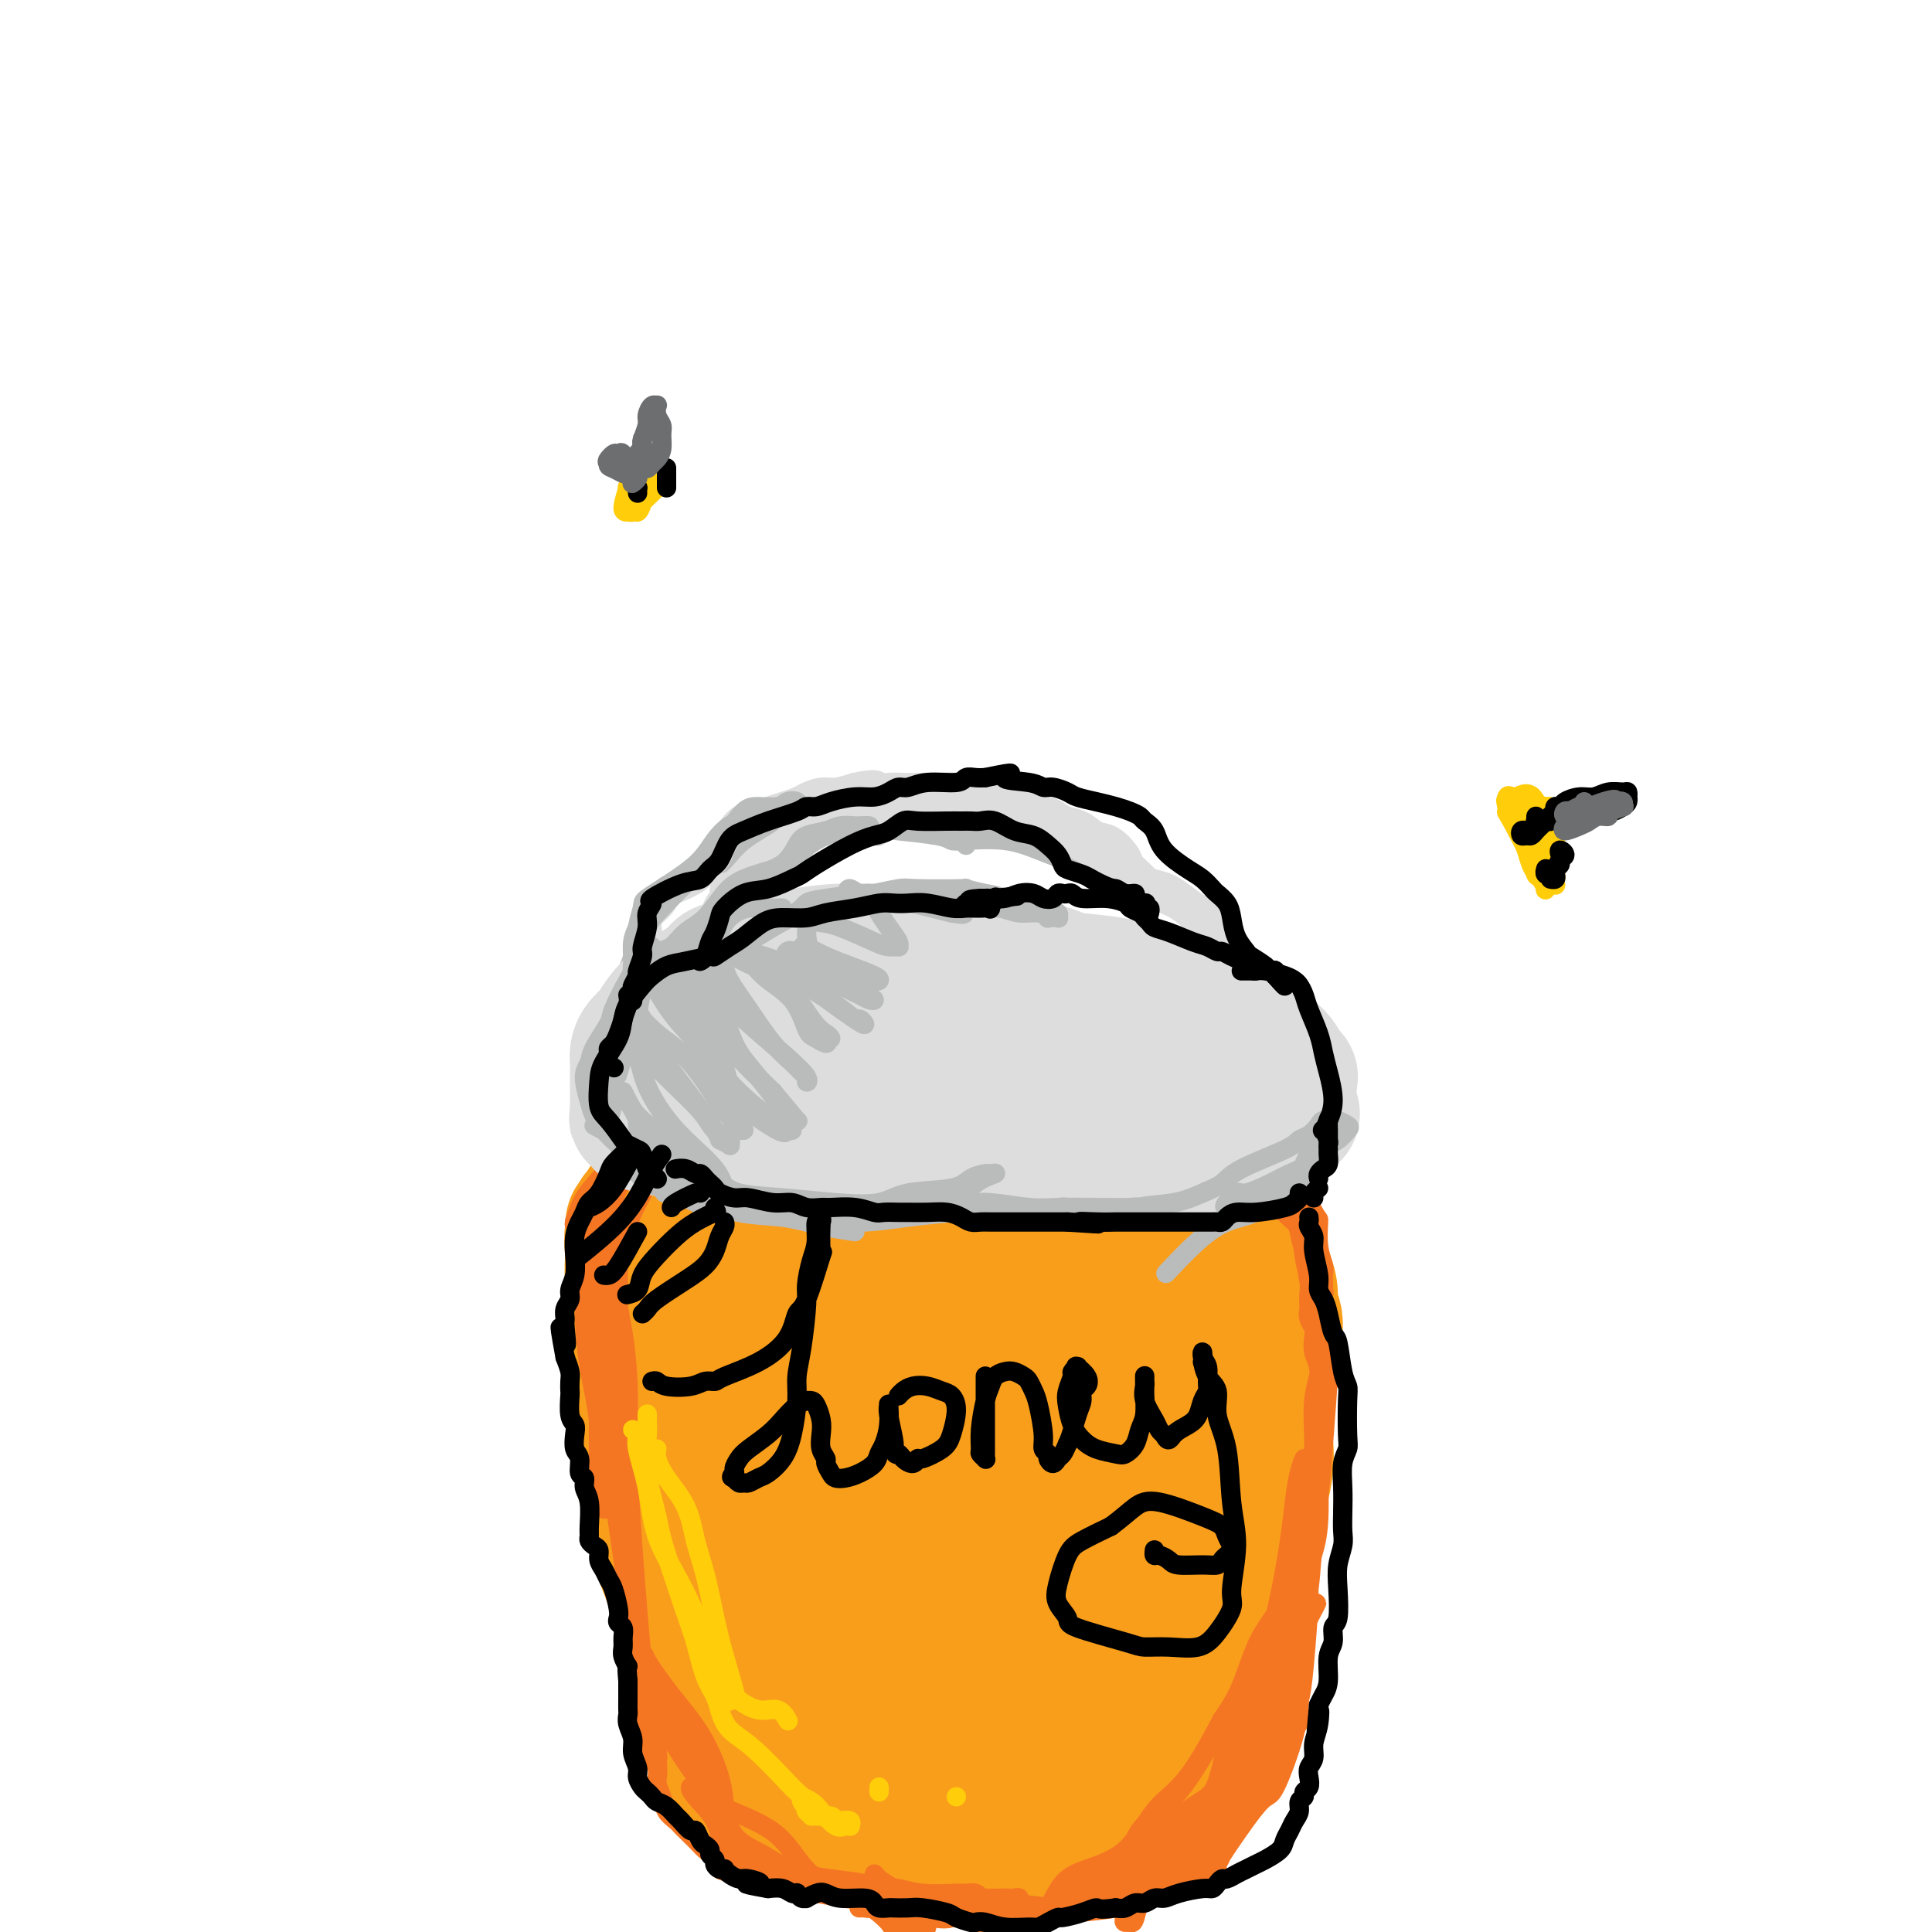 <svg viewBox='0 0 400 400' version='1.1' xmlns='http://www.w3.org/2000/svg' xmlns:xlink='http://www.w3.org/1999/xlink'><g fill='none' stroke='#BABBBB' stroke-width='4' stroke-linecap='round' stroke-linejoin='round'><path d='M200,175c0.197,-0.754 0.393,-1.509 0,-2c-0.393,-0.491 -1.376,-0.720 -2,-1c-0.624,-0.280 -0.889,-0.611 -2,-1c-1.111,-0.389 -3.068,-0.836 -4,-1c-0.932,-0.164 -0.841,-0.044 -2,0c-1.159,0.044 -3.570,0.014 -5,0c-1.430,-0.014 -1.878,-0.012 -3,0c-1.122,0.012 -2.916,0.033 -5,0c-2.084,-0.033 -4.458,-0.119 -6,0c-1.542,0.119 -2.254,0.444 -4,1c-1.746,0.556 -4.528,1.343 -7,2c-2.472,0.657 -4.635,1.183 -6,2c-1.365,0.817 -1.931,1.924 -3,3c-1.069,1.076 -2.639,2.122 -5,3c-2.361,0.878 -5.511,1.590 -7,2c-1.489,0.410 -1.316,0.519 -2,1c-0.684,0.481 -2.226,1.335 -3,2c-0.774,0.665 -0.782,1.140 -1,2c-0.218,0.860 -0.648,2.103 -1,4c-0.352,1.897 -0.628,4.448 -1,6c-0.372,1.552 -0.842,2.106 -1,3c-0.158,0.894 -0.005,2.129 0,3c0.005,0.871 -0.139,1.378 0,3c0.139,1.622 0.560,4.358 1,6c0.440,1.642 0.900,2.191 1,3c0.100,0.809 -0.160,1.880 0,3c0.160,1.120 0.739,2.289 1,3c0.261,0.711 0.204,0.964 1,2c0.796,1.036 2.445,2.856 4,4c1.555,1.144 3.016,1.613 4,2c0.984,0.387 1.492,0.694 2,1'/><path d='M144,231c2.582,2.257 3.037,1.900 4,2c0.963,0.100 2.433,0.655 3,1c0.567,0.345 0.232,0.478 2,1c1.768,0.522 5.639,1.431 8,2c2.361,0.569 3.214,0.796 4,1c0.786,0.204 1.507,0.383 3,1c1.493,0.617 3.760,1.671 6,2c2.240,0.329 4.453,-0.066 6,0c1.547,0.066 2.426,0.595 3,1c0.574,0.405 0.842,0.688 3,1c2.158,0.312 6.205,0.654 9,1c2.795,0.346 4.337,0.696 5,1c0.663,0.304 0.448,0.563 3,1c2.552,0.437 7.871,1.052 10,1c2.129,-0.052 1.068,-0.772 2,-1c0.932,-0.228 3.857,0.037 6,0c2.143,-0.037 3.505,-0.376 6,-1c2.495,-0.624 6.124,-1.533 8,-2c1.876,-0.467 2.001,-0.492 3,-1c0.999,-0.508 2.874,-1.500 5,-2c2.126,-0.500 4.503,-0.508 6,-1c1.497,-0.492 2.116,-1.467 3,-2c0.884,-0.533 2.035,-0.625 3,-1c0.965,-0.375 1.746,-1.033 3,-2c1.254,-0.967 2.982,-2.245 4,-3c1.018,-0.755 1.328,-0.988 2,-2c0.672,-1.012 1.708,-2.801 2,-4c0.292,-1.199 -0.159,-1.806 0,-3c0.159,-1.194 0.927,-2.975 1,-4c0.073,-1.025 -0.551,-1.293 -1,-2c-0.449,-0.707 -0.725,-1.854 -1,-3'/><path d='M265,213c-0.527,-2.639 -1.345,-3.236 -2,-4c-0.655,-0.764 -1.148,-1.697 -2,-3c-0.852,-1.303 -2.062,-2.978 -3,-4c-0.938,-1.022 -1.604,-1.390 -2,-2c-0.396,-0.610 -0.522,-1.462 -1,-2c-0.478,-0.538 -1.310,-0.764 -2,-2c-0.690,-1.236 -1.240,-3.483 -2,-5c-0.760,-1.517 -1.729,-2.303 -3,-3c-1.271,-0.697 -2.844,-1.304 -4,-2c-1.156,-0.696 -1.896,-1.482 -3,-2c-1.104,-0.518 -2.573,-0.768 -4,-1c-1.427,-0.232 -2.813,-0.446 -4,-1c-1.187,-0.554 -2.176,-1.448 -4,-2c-1.824,-0.552 -4.484,-0.761 -6,-1c-1.516,-0.239 -1.887,-0.508 -3,-1c-1.113,-0.492 -2.967,-1.206 -5,-2c-2.033,-0.794 -4.244,-1.666 -7,-2c-2.756,-0.334 -6.057,-0.129 -8,0c-1.943,0.129 -2.528,0.182 -3,0c-0.472,-0.182 -0.831,-0.598 -3,-1c-2.169,-0.402 -6.148,-0.788 -8,-1c-1.852,-0.212 -1.575,-0.249 -2,0c-0.425,0.249 -1.550,0.786 -2,1c-0.450,0.214 -0.225,0.107 0,0'/></g>
<g fill='none' stroke='#F99E1B' stroke-width='28' stroke-linecap='round' stroke-linejoin='round'><path d='M138,247c-0.333,-0.079 -0.666,-0.157 -1,0c-0.334,0.157 -0.668,0.551 -1,1c-0.332,0.449 -0.662,0.955 -1,1c-0.338,0.045 -0.683,-0.369 -1,0c-0.317,0.369 -0.607,1.523 -1,2c-0.393,0.477 -0.890,0.277 -1,1c-0.110,0.723 0.166,2.370 0,4c-0.166,1.630 -0.772,3.244 -1,5c-0.228,1.756 -0.076,3.654 0,5c0.076,1.346 0.075,2.141 0,5c-0.075,2.859 -0.224,7.782 0,11c0.224,3.218 0.819,4.730 1,7c0.181,2.270 -0.053,5.299 0,8c0.053,2.701 0.395,5.073 1,8c0.605,2.927 1.475,6.409 2,9c0.525,2.591 0.707,4.293 2,8c1.293,3.707 3.698,9.421 5,13c1.302,3.579 1.499,5.024 2,7c0.501,1.976 1.304,4.483 2,7c0.696,2.517 1.285,5.043 2,7c0.715,1.957 1.554,3.344 2,5c0.446,1.656 0.497,3.582 1,5c0.503,1.418 1.459,2.327 3,3c1.541,0.673 3.667,1.109 6,2c2.333,0.891 4.873,2.237 6,3c1.127,0.763 0.842,0.944 3,1c2.158,0.056 6.758,-0.013 9,0c2.242,0.013 2.127,0.106 5,0c2.873,-0.106 8.735,-0.413 12,-1c3.265,-0.587 3.933,-1.453 6,-2c2.067,-0.547 5.534,-0.773 9,-1'/><path d='M210,371c7.566,-0.778 5.980,-0.724 6,-1c0.020,-0.276 1.644,-0.882 5,-2c3.356,-1.118 8.443,-2.748 11,-4c2.557,-1.252 2.583,-2.127 3,-3c0.417,-0.873 1.224,-1.744 4,-3c2.776,-1.256 7.523,-2.897 10,-4c2.477,-1.103 2.686,-1.669 3,-3c0.314,-1.331 0.733,-3.426 1,-5c0.267,-1.574 0.382,-2.626 1,-4c0.618,-1.374 1.738,-3.070 2,-4c0.262,-0.930 -0.333,-1.095 0,-3c0.333,-1.905 1.596,-5.549 2,-8c0.404,-2.451 -0.050,-3.707 0,-5c0.050,-1.293 0.606,-2.623 1,-4c0.394,-1.377 0.628,-2.802 1,-5c0.372,-2.198 0.882,-5.169 1,-7c0.118,-1.831 -0.156,-2.521 0,-4c0.156,-1.479 0.742,-3.747 1,-6c0.258,-2.253 0.189,-4.493 0,-6c-0.189,-1.507 -0.497,-2.282 0,-5c0.497,-2.718 1.801,-7.378 2,-10c0.199,-2.622 -0.706,-3.206 -1,-4c-0.294,-0.794 0.025,-1.799 0,-3c-0.025,-1.201 -0.392,-2.598 -1,-4c-0.608,-1.402 -1.455,-2.809 -2,-4c-0.545,-1.191 -0.786,-2.164 -1,-3c-0.214,-0.836 -0.400,-1.533 -1,-2c-0.600,-0.467 -1.614,-0.702 -2,-1c-0.386,-0.298 -0.142,-0.657 0,-1c0.142,-0.343 0.184,-0.669 0,-1c-0.184,-0.331 -0.592,-0.665 -1,-1'/><path d='M255,251c-1.409,-3.903 -0.432,-1.661 0,-1c0.432,0.661 0.319,-0.258 0,-1c-0.319,-0.742 -0.842,-1.305 -1,-1c-0.158,0.305 0.051,1.479 0,2c-0.051,0.521 -0.361,0.388 0,1c0.361,0.612 1.393,1.968 2,4c0.607,2.032 0.789,4.739 1,7c0.211,2.261 0.453,4.074 1,6c0.547,1.926 1.401,3.964 2,7c0.599,3.036 0.943,7.069 1,10c0.057,2.931 -0.174,4.761 0,7c0.174,2.239 0.752,4.888 1,7c0.248,2.112 0.164,3.688 0,5c-0.164,1.312 -0.410,2.360 -1,5c-0.590,2.640 -1.524,6.871 -2,9c-0.476,2.129 -0.495,2.157 -1,3c-0.505,0.843 -1.498,2.503 -2,4c-0.502,1.497 -0.515,2.831 -1,5c-0.485,2.169 -1.443,5.173 -2,7c-0.557,1.827 -0.713,2.477 -1,4c-0.287,1.523 -0.706,3.918 -1,6c-0.294,2.082 -0.464,3.850 -1,5c-0.536,1.150 -1.438,1.684 -3,3c-1.562,1.316 -3.783,3.416 -5,5c-1.217,1.584 -1.428,2.651 -2,4c-0.572,1.349 -1.504,2.980 -2,4c-0.496,1.020 -0.557,1.428 -1,2c-0.443,0.572 -1.270,1.306 -2,2c-0.730,0.694 -1.365,1.347 -2,2'/><path d='M233,374c-2.911,3.665 -1.687,1.827 -2,1c-0.313,-0.827 -2.161,-0.643 -4,0c-1.839,0.643 -3.667,1.746 -5,2c-1.333,0.254 -2.171,-0.341 -3,0c-0.829,0.341 -1.650,1.620 -3,2c-1.350,0.380 -3.229,-0.137 -5,0c-1.771,0.137 -3.436,0.927 -5,1c-1.564,0.073 -3.028,-0.572 -4,-1c-0.972,-0.428 -1.451,-0.641 -2,-1c-0.549,-0.359 -1.169,-0.866 -2,-1c-0.831,-0.134 -1.872,0.104 -3,0c-1.128,-0.104 -2.344,-0.550 -4,-1c-1.656,-0.450 -3.751,-0.903 -5,-1c-1.249,-0.097 -1.650,0.163 -2,0c-0.350,-0.163 -0.649,-0.748 -1,-1c-0.351,-0.252 -0.756,-0.172 -1,0c-0.244,0.172 -0.329,0.434 -1,0c-0.671,-0.434 -1.929,-1.565 -3,-2c-1.071,-0.435 -1.957,-0.173 -3,0c-1.043,0.173 -2.244,0.256 -3,0c-0.756,-0.256 -1.066,-0.852 -2,-1c-0.934,-0.148 -2.491,0.153 -3,0c-0.509,-0.153 0.030,-0.761 0,-1c-0.030,-0.239 -0.630,-0.109 -1,0c-0.370,0.109 -0.512,0.195 -1,0c-0.488,-0.195 -1.324,-0.673 -2,-1c-0.676,-0.327 -1.192,-0.502 -2,-1c-0.808,-0.498 -1.907,-1.319 -3,-2c-1.093,-0.681 -2.179,-1.222 -3,-2c-0.821,-0.778 -1.377,-1.794 -2,-3c-0.623,-1.206 -1.311,-2.603 -2,-4'/><path d='M151,357c-0.793,-1.359 -0.775,-1.258 -1,-2c-0.225,-0.742 -0.694,-2.328 -1,-4c-0.306,-1.672 -0.449,-3.431 -1,-6c-0.551,-2.569 -1.510,-5.949 -2,-9c-0.490,-3.051 -0.511,-5.772 -1,-8c-0.489,-2.228 -1.445,-3.964 -2,-6c-0.555,-2.036 -0.708,-4.373 -1,-7c-0.292,-2.627 -0.723,-5.543 -1,-8c-0.277,-2.457 -0.400,-4.454 -1,-8c-0.600,-3.546 -1.677,-8.642 -2,-12c-0.323,-3.358 0.109,-4.980 0,-7c-0.109,-2.020 -0.759,-4.439 -1,-6c-0.241,-1.561 -0.073,-2.264 0,-3c0.073,-0.736 0.050,-1.505 0,-2c-0.050,-0.495 -0.128,-0.715 0,0c0.128,0.715 0.460,2.365 1,4c0.540,1.635 1.286,3.256 2,5c0.714,1.744 1.395,3.610 2,5c0.605,1.390 1.134,2.303 2,6c0.866,3.697 2.070,10.176 3,15c0.930,4.824 1.588,7.992 2,11c0.412,3.008 0.579,5.858 2,9c1.421,3.142 4.095,6.578 6,9c1.905,2.422 3.041,3.831 6,7c2.959,3.169 7.742,8.097 11,11c3.258,2.903 4.993,3.782 8,5c3.007,1.218 7.288,2.777 10,4c2.712,1.223 3.856,2.112 5,3'/><path d='M197,363c6.664,3.380 11.822,5.831 15,7c3.178,1.169 4.374,1.055 5,1c0.626,-0.055 0.682,-0.052 1,0c0.318,0.052 0.899,0.153 1,-1c0.101,-1.153 -0.277,-3.561 -1,-6c-0.723,-2.439 -1.792,-4.908 -4,-8c-2.208,-3.092 -5.556,-6.806 -9,-11c-3.444,-4.194 -6.985,-8.867 -10,-13c-3.015,-4.133 -5.503,-7.724 -11,-14c-5.497,-6.276 -14.002,-15.237 -20,-21c-5.998,-5.763 -9.488,-8.329 -13,-12c-3.512,-3.671 -7.046,-8.448 -10,-12c-2.954,-3.552 -5.327,-5.880 -7,-8c-1.673,-2.120 -2.646,-4.034 -3,-6c-0.354,-1.966 -0.089,-3.985 0,-5c0.089,-1.015 0.001,-1.025 1,-1c0.999,0.025 3.087,0.086 5,0c1.913,-0.086 3.653,-0.321 7,0c3.347,0.321 8.301,1.196 12,2c3.699,0.804 6.144,1.537 9,2c2.856,0.463 6.123,0.656 9,2c2.877,1.344 5.365,3.838 8,5c2.635,1.162 5.416,0.990 9,2c3.584,1.010 7.969,3.200 11,4c3.031,0.800 4.707,0.209 6,0c1.293,-0.209 2.203,-0.035 3,0c0.797,0.035 1.482,-0.068 0,0c-1.482,0.068 -5.129,0.307 -7,0c-1.871,-0.307 -1.965,-1.160 -4,-2c-2.035,-0.840 -6.010,-1.669 -9,-3c-2.990,-1.331 -4.995,-3.166 -7,-5'/><path d='M184,260c-5.687,-2.356 -6.406,-3.247 -9,-5c-2.594,-1.753 -7.064,-4.368 -10,-6c-2.936,-1.632 -4.337,-2.280 -6,-3c-1.663,-0.720 -3.589,-1.513 -5,-2c-1.411,-0.487 -2.308,-0.666 -3,-1c-0.692,-0.334 -1.178,-0.821 -1,-1c0.178,-0.179 1.019,-0.051 1,0c-0.019,0.051 -0.899,0.025 0,1c0.899,0.975 3.578,2.951 6,4c2.422,1.049 4.588,1.170 6,2c1.412,0.830 2.070,2.369 3,3c0.930,0.631 2.133,0.354 5,1c2.867,0.646 7.397,2.213 10,3c2.603,0.787 3.277,0.793 5,1c1.723,0.207 4.495,0.616 7,1c2.505,0.384 4.744,0.742 6,1c1.256,0.258 1.531,0.416 4,0c2.469,-0.416 7.134,-1.407 10,-2c2.866,-0.593 3.933,-0.790 5,-1c1.067,-0.210 2.134,-0.435 4,-1c1.866,-0.565 4.532,-1.472 7,-2c2.468,-0.528 4.739,-0.677 6,-1c1.261,-0.323 1.511,-0.819 2,-1c0.489,-0.181 1.216,-0.046 2,0c0.784,0.046 1.624,0.004 2,0c0.376,-0.004 0.286,0.030 1,0c0.714,-0.030 2.231,-0.123 3,0c0.769,0.123 0.791,0.464 1,1c0.209,0.536 0.604,1.268 1,2'/><path d='M247,254c1.420,0.554 0.970,0.439 1,2c0.030,1.561 0.541,4.798 1,7c0.459,2.202 0.866,3.369 1,5c0.134,1.631 -0.007,3.727 0,6c0.007,2.273 0.161,4.724 0,9c-0.161,4.276 -0.636,10.375 -1,15c-0.364,4.625 -0.615,7.774 -1,11c-0.385,3.226 -0.903,6.529 -2,10c-1.097,3.471 -2.774,7.111 -4,10c-1.226,2.889 -2.001,5.027 -3,9c-0.999,3.973 -2.221,9.780 -3,13c-0.779,3.220 -1.116,3.853 -2,5c-0.884,1.147 -2.314,2.810 -4,4c-1.686,1.190 -3.629,1.908 -5,2c-1.371,0.092 -2.169,-0.442 -3,-1c-0.831,-0.558 -1.696,-1.141 -2,-5c-0.304,-3.859 -0.046,-10.993 0,-15c0.046,-4.007 -0.118,-4.886 0,-8c0.118,-3.114 0.519,-8.463 2,-15c1.481,-6.537 4.043,-14.263 6,-20c1.957,-5.737 3.308,-9.486 4,-13c0.692,-3.514 0.725,-6.794 1,-9c0.275,-2.206 0.793,-3.338 1,-4c0.207,-0.662 0.103,-0.854 0,0c-0.103,0.854 -0.206,2.755 -1,5c-0.794,2.245 -2.279,4.834 -4,9c-1.721,4.166 -3.677,9.909 -5,15c-1.323,5.091 -2.015,9.530 -3,16c-0.985,6.470 -2.265,14.973 -3,20c-0.735,5.027 -0.924,6.579 -1,8c-0.076,1.421 -0.038,2.710 0,4'/><path d='M217,349c-1.143,7.526 -0.500,2.340 0,0c0.500,-2.340 0.856,-1.833 1,-5c0.144,-3.167 0.074,-10.008 0,-15c-0.074,-4.992 -0.152,-8.134 -1,-12c-0.848,-3.866 -2.466,-8.454 -4,-13c-1.534,-4.546 -2.983,-9.049 -5,-13c-2.017,-3.951 -4.603,-7.348 -6,-9c-1.397,-1.652 -1.605,-1.558 -3,-1c-1.395,0.558 -3.979,1.580 -6,4c-2.021,2.420 -3.481,6.238 -5,10c-1.519,3.762 -3.098,7.470 -4,17c-0.902,9.530 -1.129,24.883 -1,34c0.129,9.117 0.612,11.997 1,15c0.388,3.003 0.679,6.129 2,8c1.321,1.871 3.670,2.489 6,1c2.330,-1.489 4.641,-5.083 6,-9c1.359,-3.917 1.766,-8.155 2,-13c0.234,-4.845 0.294,-10.295 0,-16c-0.294,-5.705 -0.944,-11.665 -2,-17c-1.056,-5.335 -2.519,-10.044 -5,-16c-2.481,-5.956 -5.981,-13.158 -8,-17c-2.019,-3.842 -2.558,-4.324 -3,-4c-0.442,0.324 -0.785,1.455 -2,2c-1.215,0.545 -3.300,0.504 -5,4c-1.700,3.496 -3.016,10.529 -4,16c-0.984,5.471 -1.638,9.380 -2,14c-0.362,4.620 -0.434,9.951 0,14c0.434,4.049 1.374,6.817 2,9c0.626,2.183 0.938,3.780 2,5c1.062,1.220 2.875,2.063 4,2c1.125,-0.063 1.563,-1.031 2,-2'/><path d='M179,342c1.353,-0.871 1.736,-3.048 2,-5c0.264,-1.952 0.409,-3.680 0,-9c-0.409,-5.320 -1.370,-14.232 -3,-21c-1.630,-6.768 -3.927,-11.394 -6,-17c-2.073,-5.606 -3.920,-12.194 -5,-16c-1.080,-3.806 -1.392,-4.829 -2,-6c-0.608,-1.171 -1.511,-2.489 -3,-1c-1.489,1.489 -3.563,5.786 -5,10c-1.437,4.214 -2.237,8.345 -2,14c0.237,5.655 1.512,12.835 3,20c1.488,7.165 3.188,14.316 5,22c1.812,7.684 3.735,15.900 6,20c2.265,4.100 4.871,4.084 7,4c2.129,-0.084 3.780,-0.234 5,-1c1.220,-0.766 2.009,-2.147 3,-4c0.991,-1.853 2.185,-4.177 3,-9c0.815,-4.823 1.253,-12.145 1,-18c-0.253,-5.855 -1.196,-10.242 -2,-15c-0.804,-4.758 -1.469,-9.886 -2,-14c-0.531,-4.114 -0.930,-7.214 -3,-9c-2.070,-1.786 -5.813,-2.258 -8,-2c-2.187,0.258 -2.817,1.244 -4,3c-1.183,1.756 -2.918,4.280 -2,12c0.918,7.720 4.491,20.635 6,26c1.509,5.365 0.955,3.181 4,7c3.045,3.819 9.688,13.642 14,18c4.312,4.358 6.294,3.251 9,3c2.706,-0.251 6.138,0.356 9,0c2.862,-0.356 5.155,-1.673 7,-5c1.845,-3.327 3.241,-8.665 4,-13c0.759,-4.335 0.879,-7.668 1,-11'/><path d='M221,325c0.400,-6.090 -1.101,-9.314 -2,-13c-0.899,-3.686 -1.197,-7.832 -2,-12c-0.803,-4.168 -2.112,-8.357 -5,-11c-2.888,-2.643 -7.356,-3.739 -10,-4c-2.644,-0.261 -3.465,0.314 -5,2c-1.535,1.686 -3.782,4.483 -5,6c-1.218,1.517 -1.405,1.755 -2,5c-0.595,3.245 -1.599,9.499 -2,12c-0.401,2.501 -0.201,1.251 0,0'/></g>
<g fill='none' stroke='#F47623' stroke-width='4' stroke-linecap='round' stroke-linejoin='round'><path d='M135,235c0.066,-0.437 0.131,-0.874 0,-1c-0.131,-0.126 -0.460,0.058 -1,0c-0.540,-0.058 -1.292,-0.359 -2,0c-0.708,0.359 -1.370,1.379 -2,2c-0.630,0.621 -1.226,0.842 -2,2c-0.774,1.158 -1.725,3.252 -3,5c-1.275,1.748 -2.875,3.149 -4,5c-1.125,1.851 -1.776,4.150 -2,5c-0.224,0.850 -0.022,0.251 0,0c0.022,-0.251 -0.137,-0.152 0,0c0.137,0.152 0.568,0.358 1,0c0.432,-0.358 0.863,-1.282 2,-2c1.137,-0.718 2.979,-1.232 4,-2c1.021,-0.768 1.222,-1.789 2,-3c0.778,-1.211 2.135,-2.612 3,-4c0.865,-1.388 1.240,-2.765 3,-4c1.760,-1.235 4.906,-2.330 7,-3c2.094,-0.670 3.135,-0.916 4,-1c0.865,-0.084 1.553,-0.008 2,0c0.447,0.008 0.651,-0.054 1,0c0.349,0.054 0.841,0.225 1,0c0.159,-0.225 -0.014,-0.845 0,-1c0.014,-0.155 0.217,0.154 0,0c-0.217,-0.154 -0.854,-0.770 -1,-1c-0.146,-0.230 0.198,-0.072 0,0c-0.198,0.072 -0.938,0.058 -2,0c-1.062,-0.058 -2.446,-0.159 -4,0c-1.554,0.159 -3.277,0.580 -5,1'/><path d='M137,233c-2.318,0.227 -2.614,1.296 -3,2c-0.386,0.704 -0.862,1.045 -2,3c-1.138,1.955 -2.937,5.525 -4,8c-1.063,2.475 -1.391,3.854 -2,5c-0.609,1.146 -1.498,2.058 -2,3c-0.502,0.942 -0.615,1.912 -1,3c-0.385,1.088 -1.042,2.293 -1,3c0.042,0.707 0.782,0.916 1,1c0.218,0.084 -0.085,0.043 0,0c0.085,-0.043 0.558,-0.089 1,-1c0.442,-0.911 0.851,-2.689 1,-4c0.149,-1.311 0.036,-2.157 0,-3c-0.036,-0.843 0.004,-1.683 0,-2c-0.004,-0.317 -0.054,-0.112 0,0c0.054,0.112 0.211,0.132 0,1c-0.211,0.868 -0.790,2.586 -1,5c-0.210,2.414 -0.053,5.526 0,9c0.053,3.474 0.000,7.310 0,11c-0.000,3.690 0.052,7.232 0,12c-0.052,4.768 -0.209,10.761 0,14c0.209,3.239 0.784,3.725 1,5c0.216,1.275 0.074,3.341 0,4c-0.074,0.659 -0.079,-0.087 0,0c0.079,0.087 0.242,1.007 0,0c-0.242,-1.007 -0.888,-3.943 -1,-7c-0.112,-3.057 0.309,-6.236 0,-10c-0.309,-3.764 -1.348,-8.114 -2,-12c-0.652,-3.886 -0.917,-7.310 -1,-11c-0.083,-3.690 0.016,-7.647 0,-10c-0.016,-2.353 -0.147,-3.101 0,-4c0.147,-0.899 0.574,-1.950 1,-3'/><path d='M122,255c-0.450,-9.012 -0.075,-3.041 0,-1c0.075,2.041 -0.149,0.151 0,1c0.149,0.849 0.670,4.436 1,6c0.330,1.564 0.469,1.105 1,4c0.531,2.895 1.452,9.144 2,13c0.548,3.856 0.721,5.319 1,10c0.279,4.681 0.663,12.579 1,18c0.337,5.421 0.626,8.366 1,12c0.374,3.634 0.832,7.959 1,11c0.168,3.041 0.046,4.799 0,6c-0.046,1.201 -0.015,1.844 0,2c0.015,0.156 0.014,-0.175 0,-1c-0.014,-0.825 -0.042,-2.144 0,-5c0.042,-2.856 0.155,-7.250 0,-11c-0.155,-3.750 -0.577,-6.856 -1,-14c-0.423,-7.144 -0.846,-18.325 -1,-25c-0.154,-6.675 -0.040,-8.844 0,-12c0.040,-3.156 0.007,-7.297 0,-10c-0.007,-2.703 0.014,-3.966 0,-5c-0.014,-1.034 -0.062,-1.840 0,-2c0.062,-0.160 0.234,0.326 0,1c-0.234,0.674 -0.872,1.536 -1,3c-0.128,1.464 0.256,3.530 0,7c-0.256,3.470 -1.151,8.344 -1,12c0.151,3.656 1.350,6.096 2,10c0.650,3.904 0.752,9.273 1,14c0.248,4.727 0.644,8.811 1,14c0.356,5.189 0.673,11.483 1,16c0.327,4.517 0.663,7.259 1,10'/><path d='M132,339c0.929,11.434 0.250,8.019 0,8c-0.250,-0.019 -0.071,3.357 0,5c0.071,1.643 0.034,1.553 0,2c-0.034,0.447 -0.065,1.432 0,-1c0.065,-2.432 0.228,-8.281 0,-11c-0.228,-2.719 -0.845,-2.309 -1,-4c-0.155,-1.691 0.152,-5.483 0,-11c-0.152,-5.517 -0.763,-12.758 -1,-18c-0.237,-5.242 -0.101,-8.485 0,-12c0.101,-3.515 0.167,-7.304 0,-11c-0.167,-3.696 -0.566,-7.300 -1,-10c-0.434,-2.700 -0.901,-4.495 -1,-6c-0.099,-1.505 0.172,-2.719 0,-3c-0.172,-0.281 -0.785,0.370 -1,1c-0.215,0.630 -0.030,1.240 0,3c0.030,1.760 -0.094,4.670 0,7c0.094,2.330 0.407,4.078 1,9c0.593,4.922 1.467,13.016 2,19c0.533,5.984 0.725,9.857 1,14c0.275,4.143 0.634,8.556 1,13c0.366,4.444 0.740,8.920 1,11c0.260,2.080 0.408,1.763 1,5c0.592,3.237 1.629,10.028 2,13c0.371,2.972 0.075,2.127 0,2c-0.075,-0.127 0.072,0.466 0,1c-0.072,0.534 -0.363,1.010 -1,-2c-0.637,-3.010 -1.621,-9.505 -2,-12c-0.379,-2.495 -0.153,-0.988 -1,-7c-0.847,-6.012 -2.766,-19.542 -4,-28c-1.234,-8.458 -1.781,-11.845 -2,-14c-0.219,-2.155 -0.109,-3.077 0,-4'/><path d='M126,298c-1.383,-11.764 0.158,-7.674 1,-7c0.842,0.674 0.984,-2.066 1,-1c0.016,1.066 -0.093,5.940 0,11c0.093,5.060 0.387,10.305 1,15c0.613,4.695 1.545,8.840 2,12c0.455,3.160 0.433,5.335 1,10c0.567,4.665 1.724,11.819 2,14c0.276,2.181 -0.331,-0.611 0,1c0.331,1.611 1.598,7.626 2,11c0.402,3.374 -0.060,4.109 0,5c0.060,0.891 0.644,1.938 1,3c0.356,1.062 0.484,2.138 1,3c0.516,0.862 1.418,1.512 2,2c0.582,0.488 0.843,0.816 1,1c0.157,0.184 0.211,0.224 1,1c0.789,0.776 2.312,2.288 3,3c0.688,0.712 0.542,0.624 1,1c0.458,0.376 1.519,1.214 2,2c0.481,0.786 0.383,1.519 1,2c0.617,0.481 1.948,0.710 4,1c2.052,0.290 4.826,0.641 7,1c2.174,0.359 3.748,0.726 4,1c0.252,0.274 -0.816,0.455 1,1c1.816,0.545 6.518,1.456 10,2c3.482,0.544 5.745,0.723 7,1c1.255,0.277 1.501,0.652 2,1c0.499,0.348 1.250,0.671 2,1c0.750,0.329 1.500,0.666 2,1c0.500,0.334 0.750,0.667 1,1'/><path d='M189,398c5.582,1.697 1.536,0.940 0,1c-1.536,0.060 -0.563,0.936 -1,1c-0.437,0.064 -2.282,-0.682 -3,-1c-0.718,-0.318 -0.307,-0.206 -1,-1c-0.693,-0.794 -2.491,-2.495 -5,-4c-2.509,-1.505 -5.730,-2.813 -8,-4c-2.270,-1.187 -3.589,-2.251 -5,-4c-1.411,-1.749 -2.915,-4.182 -5,-6c-2.085,-1.818 -4.751,-3.020 -7,-4c-2.249,-0.980 -4.080,-1.739 -5,-2c-0.920,-0.261 -0.929,-0.023 -1,0c-0.071,0.023 -0.203,-0.169 0,0c0.203,0.169 0.743,0.697 1,2c0.257,1.303 0.232,3.379 2,5c1.768,1.621 5.329,2.787 8,4c2.671,1.213 4.452,2.472 6,3c1.548,0.528 2.863,0.324 6,1c3.137,0.676 8.096,2.234 11,3c2.904,0.766 3.754,0.742 6,1c2.246,0.258 5.889,0.797 8,1c2.111,0.203 2.692,0.068 4,0c1.308,-0.068 3.344,-0.071 5,0c1.656,0.071 2.934,0.215 4,0c1.066,-0.215 1.922,-0.791 2,-1c0.078,-0.209 -0.622,-0.052 -1,0c-0.378,0.052 -0.436,0.000 -2,0c-1.564,-0.000 -4.636,0.051 -6,0c-1.364,-0.051 -1.021,-0.206 -3,0c-1.979,0.206 -6.280,0.773 -9,1c-2.720,0.227 -3.860,0.113 -5,0'/><path d='M185,394c-4.814,0.227 -4.849,0.794 -5,1c-0.151,0.206 -0.417,0.051 -1,0c-0.583,-0.051 -1.482,0.000 -1,0c0.482,-0.000 2.345,-0.052 3,0c0.655,0.052 0.103,0.209 1,0c0.897,-0.209 3.244,-0.784 6,-1c2.756,-0.216 5.922,-0.072 8,0c2.078,0.072 3.066,0.073 5,0c1.934,-0.073 4.812,-0.219 8,0c3.188,0.219 6.687,0.805 9,1c2.313,0.195 3.439,-0.000 5,0c1.561,0.000 3.556,0.197 5,0c1.444,-0.197 2.338,-0.786 3,-1c0.662,-0.214 1.092,-0.054 1,0c-0.092,0.054 -0.707,-0.000 -2,0c-1.293,0.000 -3.264,0.054 -5,0c-1.736,-0.054 -3.237,-0.217 -4,0c-0.763,0.217 -0.788,0.815 -4,1c-3.212,0.185 -9.609,-0.043 -13,0c-3.391,0.043 -3.774,0.358 -6,0c-2.226,-0.358 -6.295,-1.387 -9,-2c-2.705,-0.613 -4.046,-0.810 -5,-1c-0.954,-0.190 -1.522,-0.374 -2,-1c-0.478,-0.626 -0.865,-1.693 -1,-2c-0.135,-0.307 -0.016,0.145 0,0c0.016,-0.145 -0.070,-0.887 0,-1c0.070,-0.113 0.298,0.403 1,1c0.702,0.597 1.879,1.273 3,2c1.121,0.727 2.186,1.503 4,2c1.814,0.497 4.375,0.713 6,1c1.625,0.287 2.312,0.643 3,1'/><path d='M198,395c2.650,1.101 0.775,0.853 0,1c-0.775,0.147 -0.451,0.689 -1,1c-0.549,0.311 -1.969,0.393 -4,0c-2.031,-0.393 -4.671,-1.259 -6,-2c-1.329,-0.741 -1.348,-1.356 -4,-2c-2.652,-0.644 -7.939,-1.315 -11,-2c-3.061,-0.685 -3.898,-1.383 -5,-2c-1.102,-0.617 -2.471,-1.152 -4,-2c-1.529,-0.848 -3.219,-2.008 -5,-3c-1.781,-0.992 -3.654,-1.817 -5,-3c-1.346,-1.183 -2.166,-2.726 -3,-4c-0.834,-1.274 -1.681,-2.279 -2,-3c-0.319,-0.721 -0.111,-1.158 0,-1c0.111,0.158 0.124,0.912 0,1c-0.124,0.088 -0.386,-0.489 0,0c0.386,0.489 1.418,2.046 2,3c0.582,0.954 0.713,1.306 1,2c0.287,0.694 0.730,1.732 1,2c0.270,0.268 0.366,-0.232 0,-1c-0.366,-0.768 -1.194,-1.804 -2,-3c-0.806,-1.196 -1.589,-2.553 -2,-5c-0.411,-2.447 -0.450,-5.984 -2,-9c-1.550,-3.016 -4.610,-5.511 -7,-9c-2.390,-3.489 -4.108,-7.972 -5,-10c-0.892,-2.028 -0.957,-1.601 0,0c0.957,1.601 2.937,4.376 5,7c2.063,2.624 4.210,5.095 6,8c1.790,2.905 3.222,6.243 4,9c0.778,2.757 0.902,4.935 1,6c0.098,1.065 0.171,1.019 0,1c-0.171,-0.019 -0.585,-0.009 -1,0'/><path d='M149,375c0.583,2.351 0.041,0.228 -2,-3c-2.041,-3.228 -5.580,-7.560 -8,-12c-2.420,-4.440 -3.722,-8.989 -5,-13c-1.278,-4.011 -2.533,-7.484 -3,-9c-0.467,-1.516 -0.148,-1.076 0,-1c0.148,0.076 0.123,-0.213 1,3c0.877,3.213 2.657,9.929 5,15c2.343,5.071 5.251,8.496 7,11c1.749,2.504 2.339,4.087 3,6c0.661,1.913 1.391,4.155 2,6c0.609,1.845 1.095,3.293 1,4c-0.095,0.707 -0.771,0.674 -1,0c-0.229,-0.674 -0.013,-1.989 0,-3c0.013,-1.011 -0.179,-1.717 -1,-3c-0.821,-1.283 -2.273,-3.143 -3,-4c-0.727,-0.857 -0.729,-0.711 -1,-1c-0.271,-0.289 -0.811,-1.013 -1,-1c-0.189,0.013 -0.027,0.762 1,2c1.027,1.238 2.919,2.963 4,5c1.081,2.037 1.350,4.385 2,6c0.650,1.615 1.682,2.498 3,3c1.318,0.502 2.921,0.624 4,1c1.079,0.376 1.633,1.005 2,1c0.367,-0.005 0.547,-0.643 0,-1c-0.547,-0.357 -1.822,-0.433 -3,-1c-1.178,-0.567 -2.260,-1.624 -3,-2c-0.740,-0.376 -1.136,-0.070 -1,0c0.136,0.070 0.806,-0.097 1,0c0.194,0.097 -0.087,0.456 1,1c1.087,0.544 3.544,1.272 6,2'/><path d='M160,387c2.354,0.796 3.237,0.787 5,1c1.763,0.213 4.404,0.649 7,1c2.596,0.351 5.148,0.616 7,1c1.852,0.384 3.006,0.888 4,1c0.994,0.112 1.828,-0.167 3,0c1.172,0.167 2.682,0.781 5,1c2.318,0.219 5.445,0.045 7,0c1.555,-0.045 1.539,0.040 2,0c0.461,-0.040 1.400,-0.203 2,0c0.600,0.203 0.863,0.773 1,1c0.137,0.227 0.150,0.112 0,0c-0.150,-0.112 -0.462,-0.222 -1,0c-0.538,0.222 -1.301,0.775 -2,1c-0.699,0.225 -1.332,0.121 -2,0c-0.668,-0.121 -1.370,-0.258 -3,0c-1.630,0.258 -4.187,0.910 -5,1c-0.813,0.090 0.117,-0.381 1,0c0.883,0.381 1.719,1.616 3,2c1.281,0.384 3.007,-0.082 4,0c0.993,0.082 1.254,0.713 4,1c2.746,0.287 7.978,0.229 11,0c3.022,-0.229 3.835,-0.628 5,-1c1.165,-0.372 2.682,-0.718 5,-1c2.318,-0.282 5.437,-0.500 8,-1c2.563,-0.500 4.570,-1.282 6,-2c1.430,-0.718 2.282,-1.373 4,-2c1.718,-0.627 4.303,-1.226 6,-2c1.697,-0.774 2.506,-1.723 3,-3c0.494,-1.277 0.671,-2.882 1,-5c0.329,-2.118 0.808,-4.748 1,-6c0.192,-1.252 0.096,-1.126 0,-1'/><path d='M252,374c0.816,-2.296 0.354,-0.536 0,0c-0.354,0.536 -0.602,-0.150 -1,0c-0.398,0.150 -0.946,1.137 -2,2c-1.054,0.863 -2.616,1.600 -4,3c-1.384,1.400 -2.592,3.461 -4,5c-1.408,1.539 -3.015,2.556 -4,4c-0.985,1.444 -1.347,3.317 -2,5c-0.653,1.683 -1.596,3.177 -2,4c-0.404,0.823 -0.268,0.976 0,1c0.268,0.024 0.669,-0.082 1,0c0.331,0.082 0.593,0.352 1,-1c0.407,-1.352 0.958,-4.325 3,-6c2.042,-1.675 5.574,-2.053 8,-4c2.426,-1.947 3.747,-5.465 5,-8c1.253,-2.535 2.438,-4.087 4,-6c1.562,-1.913 3.502,-4.186 6,-7c2.498,-2.814 5.555,-6.170 7,-8c1.445,-1.830 1.278,-2.136 1,-2c-0.278,0.136 -0.668,0.712 -1,1c-0.332,0.288 -0.607,0.287 -2,1c-1.393,0.713 -3.905,2.139 -6,4c-2.095,1.861 -3.773,4.155 -5,6c-1.227,1.845 -2.003,3.240 -3,5c-0.997,1.760 -2.214,3.883 -4,6c-1.786,2.117 -4.140,4.226 -6,6c-1.860,1.774 -3.226,3.211 -4,4c-0.774,0.789 -0.956,0.930 -1,1c-0.044,0.070 0.050,0.070 0,0c-0.050,-0.070 -0.244,-0.211 1,-1c1.244,-0.789 3.927,-2.225 6,-4c2.073,-1.775 3.537,-3.887 5,-6'/><path d='M249,379c2.296,-2.467 2.536,-3.636 3,-5c0.464,-1.364 1.153,-2.924 2,-4c0.847,-1.076 1.852,-1.668 2,-2c0.148,-0.332 -0.562,-0.405 -1,0c-0.438,0.405 -0.605,1.287 -1,2c-0.395,0.713 -1.017,1.256 -2,2c-0.983,0.744 -2.328,1.687 -5,4c-2.672,2.313 -6.673,5.995 -9,8c-2.327,2.005 -2.981,2.333 -4,3c-1.019,0.667 -2.403,1.671 -4,2c-1.597,0.329 -3.408,-0.019 -5,0c-1.592,0.019 -2.965,0.404 -4,1c-1.035,0.596 -1.730,1.405 -2,2c-0.270,0.595 -0.113,0.978 0,1c0.113,0.022 0.183,-0.318 0,0c-0.183,0.318 -0.617,1.294 0,2c0.617,0.706 2.285,1.143 4,1c1.715,-0.143 3.475,-0.865 5,-1c1.525,-0.135 2.814,0.317 4,0c1.186,-0.317 2.270,-1.404 3,-2c0.730,-0.596 1.105,-0.702 2,-2c0.895,-1.298 2.310,-3.787 4,-6c1.690,-2.213 3.656,-4.150 5,-6c1.344,-1.850 2.065,-3.614 3,-5c0.935,-1.386 2.082,-2.396 3,-5c0.918,-2.604 1.605,-6.802 3,-10c1.395,-3.198 3.498,-5.396 4,-6c0.502,-0.604 -0.597,0.384 1,-2c1.597,-2.384 5.892,-8.142 8,-11c2.108,-2.858 2.031,-2.817 2,-3c-0.031,-0.183 -0.015,-0.592 0,-1'/><path d='M270,336c5.099,-8.399 1.348,-1.897 0,1c-1.348,2.897 -0.291,2.190 0,3c0.291,0.810 -0.184,3.138 -1,6c-0.816,2.862 -1.974,6.260 -3,9c-1.026,2.740 -1.920,4.824 -3,7c-1.080,2.176 -2.347,4.444 -3,6c-0.653,1.556 -0.691,2.401 -1,3c-0.309,0.599 -0.889,0.954 -1,1c-0.111,0.046 0.246,-0.216 1,-1c0.754,-0.784 1.903,-2.088 3,-4c1.097,-1.912 2.140,-4.431 3,-7c0.860,-2.569 1.537,-5.188 2,-8c0.463,-2.812 0.713,-5.818 1,-11c0.287,-5.182 0.613,-12.541 1,-17c0.387,-4.459 0.836,-6.018 1,-8c0.164,-1.982 0.044,-4.386 0,-6c-0.044,-1.614 -0.012,-2.439 0,-3c0.012,-0.561 0.004,-0.859 0,-1c-0.004,-0.141 -0.004,-0.127 0,2c0.004,2.127 0.011,6.366 0,9c-0.011,2.634 -0.040,3.664 0,7c0.040,3.336 0.151,8.977 0,13c-0.151,4.023 -0.562,6.427 -1,9c-0.438,2.573 -0.902,5.314 -1,7c-0.098,1.686 0.169,2.316 0,3c-0.169,0.684 -0.774,1.421 -1,2c-0.226,0.579 -0.072,1.001 0,1c0.072,-0.001 0.060,-0.423 0,-1c-0.060,-0.577 -0.170,-1.309 0,-2c0.170,-0.691 0.620,-1.340 1,-4c0.380,-2.660 0.690,-7.330 1,-12'/><path d='M269,340c0.716,-4.811 1.507,-7.338 2,-11c0.493,-3.662 0.687,-8.458 1,-13c0.313,-4.542 0.744,-8.829 1,-13c0.256,-4.171 0.338,-8.224 1,-12c0.662,-3.776 1.902,-7.273 2,-9c0.098,-1.727 -0.948,-1.684 -1,-2c-0.052,-0.316 0.891,-0.991 1,-1c0.109,-0.009 -0.616,0.648 -1,1c-0.384,0.352 -0.428,0.399 -1,2c-0.572,1.601 -1.673,4.755 -2,8c-0.327,3.245 0.120,6.580 0,10c-0.120,3.420 -0.806,6.925 -1,10c-0.194,3.075 0.106,5.719 0,10c-0.106,4.281 -0.617,10.197 -1,14c-0.383,3.803 -0.638,5.492 -1,8c-0.362,2.508 -0.830,5.834 -1,8c-0.170,2.166 -0.043,3.171 0,4c0.043,0.829 -0.000,1.481 0,2c0.000,0.519 0.043,0.904 0,1c-0.043,0.096 -0.171,-0.097 0,-1c0.171,-0.903 0.641,-2.515 1,-4c0.359,-1.485 0.607,-2.842 1,-7c0.393,-4.158 0.932,-11.116 1,-14c0.068,-2.884 -0.336,-1.693 0,-5c0.336,-3.307 1.410,-11.112 2,-16c0.590,-4.888 0.695,-6.861 1,-11c0.305,-4.139 0.811,-10.446 1,-14c0.189,-3.554 0.061,-4.355 0,-5c-0.061,-0.645 -0.055,-1.135 0,-1c0.055,0.135 0.159,0.896 0,2c-0.159,1.104 -0.579,2.552 -1,4'/><path d='M274,285c-0.045,1.425 0.342,2.486 0,6c-0.342,3.514 -1.414,9.481 -2,14c-0.586,4.519 -0.685,7.592 -1,11c-0.315,3.408 -0.847,7.152 -2,12c-1.153,4.848 -2.927,10.801 -5,15c-2.073,4.199 -4.445,6.645 -6,9c-1.555,2.355 -2.294,4.620 -3,7c-0.706,2.380 -1.380,4.874 -2,7c-0.620,2.126 -1.186,3.883 -2,5c-0.814,1.117 -1.876,1.594 -4,3c-2.124,1.406 -5.310,3.741 -7,5c-1.690,1.259 -1.885,1.443 -2,2c-0.115,0.557 -0.150,1.489 0,2c0.150,0.511 0.485,0.602 2,0c1.515,-0.602 4.210,-1.898 6,-3c1.790,-1.102 2.675,-2.011 4,-5c1.325,-2.989 3.090,-8.059 4,-11c0.910,-2.941 0.965,-3.752 2,-6c1.035,-2.248 3.052,-5.931 5,-12c1.948,-6.069 3.828,-14.523 5,-21c1.172,-6.477 1.635,-10.978 2,-14c0.365,-3.022 0.631,-4.565 1,-6c0.369,-1.435 0.842,-2.763 1,-3c0.158,-0.237 0.000,0.616 0,1c-0.000,0.384 0.156,0.299 0,1c-0.156,0.701 -0.624,2.188 -1,4c-0.376,1.812 -0.659,3.950 -1,8c-0.341,4.050 -0.741,10.013 -2,14c-1.259,3.987 -3.377,5.996 -5,9c-1.623,3.004 -2.749,7.001 -4,10c-1.251,2.999 -2.625,4.999 -4,7'/><path d='M253,356c-3.527,6.717 -5.844,10.511 -8,13c-2.156,2.489 -4.153,3.675 -6,6c-1.847,2.325 -3.546,5.790 -6,8c-2.454,2.210 -5.663,3.167 -8,4c-2.337,0.833 -3.802,1.544 -5,3c-1.198,1.456 -2.131,3.656 -3,5c-0.869,1.344 -1.675,1.831 -2,2c-0.325,0.169 -0.168,0.019 0,0c0.168,-0.019 0.347,0.093 1,0c0.653,-0.093 1.778,-0.391 2,-1c0.222,-0.609 -0.460,-1.528 2,-3c2.460,-1.472 8.061,-3.496 11,-6c2.939,-2.504 3.216,-5.488 5,-8c1.784,-2.512 5.077,-4.552 8,-8c2.923,-3.448 5.477,-8.304 8,-12c2.523,-3.696 5.016,-6.231 7,-9c1.984,-2.769 3.461,-5.770 5,-8c1.539,-2.230 3.141,-3.688 4,-5c0.859,-1.312 0.974,-2.479 1,-3c0.026,-0.521 -0.038,-0.397 0,0c0.038,0.397 0.177,1.066 0,1c-0.177,-0.066 -0.670,-0.866 -1,0c-0.330,0.866 -0.497,3.397 -1,6c-0.503,2.603 -1.343,5.276 -3,8c-1.657,2.724 -4.131,5.499 -6,8c-1.869,2.501 -3.134,4.729 -4,7c-0.866,2.271 -1.334,4.587 -2,6c-0.666,1.413 -1.529,1.925 -4,4c-2.471,2.075 -6.550,5.712 -9,8c-2.450,2.288 -3.271,3.225 -4,4c-0.729,0.775 -1.364,1.387 -2,2'/><path d='M233,388c-3.438,3.010 -2.534,1.536 -2,1c0.534,-0.536 0.699,-0.132 1,0c0.301,0.132 0.739,-0.008 1,0c0.261,0.008 0.347,0.163 1,0c0.653,-0.163 1.874,-0.643 3,-1c1.126,-0.357 2.158,-0.592 5,-3c2.842,-2.408 7.495,-6.991 10,-10c2.505,-3.009 2.861,-4.445 4,-7c1.139,-2.555 3.059,-6.231 5,-9c1.941,-2.769 3.901,-4.632 5,-6c1.099,-1.368 1.335,-2.240 1,-2c-0.335,0.240 -1.242,1.593 -3,3c-1.758,1.407 -4.367,2.870 -6,5c-1.633,2.130 -2.290,4.929 -3,7c-0.710,2.071 -1.474,3.416 -3,6c-1.526,2.584 -3.815,6.409 -6,9c-2.185,2.591 -4.267,3.948 -6,5c-1.733,1.052 -3.116,1.800 -4,3c-0.884,1.200 -1.269,2.853 -2,4c-0.731,1.147 -1.806,1.787 -2,2c-0.194,0.213 0.495,-0.002 1,0c0.505,0.002 0.827,0.220 1,0c0.173,-0.220 0.198,-0.878 1,-2c0.802,-1.122 2.383,-2.707 4,-4c1.617,-1.293 3.270,-2.295 5,-4c1.730,-1.705 3.536,-4.115 5,-6c1.464,-1.885 2.586,-3.245 3,-4c0.414,-0.755 0.121,-0.903 0,-1c-0.121,-0.097 -0.071,-0.141 0,0c0.071,0.141 0.163,0.469 0,1c-0.163,0.531 -0.582,1.266 -1,2'/><path d='M251,377c2.613,-2.218 -0.356,1.236 -4,4c-3.644,2.764 -7.964,4.836 -10,6c-2.036,1.164 -1.789,1.418 -3,2c-1.211,0.582 -3.879,1.490 -6,2c-2.121,0.510 -3.693,0.620 -5,1c-1.307,0.380 -2.347,1.029 -3,1c-0.653,-0.029 -0.918,-0.736 -1,-1c-0.082,-0.264 0.020,-0.085 0,0c-0.020,0.085 -0.161,0.077 0,0c0.161,-0.077 0.625,-0.224 1,0c0.375,0.224 0.663,0.820 3,1c2.337,0.180 6.725,-0.057 9,0c2.275,0.057 2.436,0.408 3,0c0.564,-0.408 1.530,-1.574 3,-2c1.470,-0.426 3.445,-0.111 6,-1c2.555,-0.889 5.692,-2.982 7,-4c1.308,-1.018 0.789,-0.960 1,-1c0.211,-0.040 1.152,-0.177 0,0c-1.152,0.177 -4.398,0.668 -7,1c-2.602,0.332 -4.561,0.505 -6,1c-1.439,0.495 -2.358,1.310 -3,2c-0.642,0.690 -1.007,1.254 -2,2c-0.993,0.746 -2.613,1.675 -3,2c-0.387,0.325 0.460,0.046 1,0c0.540,-0.046 0.772,0.140 1,0c0.228,-0.140 0.453,-0.604 1,-1c0.547,-0.396 1.417,-0.722 3,-1c1.583,-0.278 3.881,-0.508 6,-1c2.119,-0.492 4.060,-1.246 6,-2'/><path d='M249,388c3.371,-1.051 2.798,-1.178 3,-2c0.202,-0.822 1.178,-2.339 3,-5c1.822,-2.661 4.488,-6.464 6,-8c1.512,-1.536 1.870,-0.803 3,-3c1.130,-2.197 3.034,-7.322 4,-11c0.966,-3.678 0.995,-5.909 1,-7c0.005,-1.091 -0.013,-1.042 0,-5c0.013,-3.958 0.056,-11.923 0,-16c-0.056,-4.077 -0.211,-4.267 0,-5c0.211,-0.733 0.788,-2.011 1,-3c0.212,-0.989 0.057,-1.690 0,-2c-0.057,-0.310 -0.018,-0.228 0,0c0.018,0.228 0.016,0.602 0,1c-0.016,0.398 -0.045,0.819 0,2c0.045,1.181 0.165,3.123 0,6c-0.165,2.877 -0.613,6.690 -1,10c-0.387,3.310 -0.713,6.116 -1,9c-0.287,2.884 -0.536,5.847 -2,9c-1.464,3.153 -4.143,6.496 -6,9c-1.857,2.504 -2.890,4.171 -4,7c-1.110,2.829 -2.295,6.822 -3,9c-0.705,2.178 -0.931,2.543 -1,3c-0.069,0.457 0.017,1.008 0,1c-0.017,-0.008 -0.137,-0.574 0,-1c0.137,-0.426 0.529,-0.710 1,-3c0.471,-2.290 1.019,-6.585 2,-10c0.981,-3.415 2.396,-5.951 4,-9c1.604,-3.049 3.399,-6.611 5,-10c1.601,-3.389 3.008,-6.605 4,-9c0.992,-2.395 1.569,-3.970 2,-7c0.431,-3.030 0.715,-7.515 1,-12'/><path d='M271,326c0.630,-3.854 0.705,-3.990 1,-5c0.295,-1.010 0.811,-2.893 1,-6c0.189,-3.107 0.050,-7.439 0,-10c-0.050,-2.561 -0.012,-3.350 0,-5c0.012,-1.650 -0.000,-4.160 0,-6c0.000,-1.840 0.014,-3.011 0,-4c-0.014,-0.989 -0.055,-1.798 0,-3c0.055,-1.202 0.207,-2.797 0,-4c-0.207,-1.203 -0.774,-2.014 -1,-3c-0.226,-0.986 -0.113,-2.147 0,-3c0.113,-0.853 0.226,-1.397 0,-2c-0.226,-0.603 -0.792,-1.265 -1,-2c-0.208,-0.735 -0.060,-1.544 0,-2c0.060,-0.456 0.030,-0.559 0,-1c-0.030,-0.441 -0.061,-1.222 0,-2c0.061,-0.778 0.212,-1.554 0,-3c-0.212,-1.446 -0.789,-3.561 -1,-5c-0.211,-1.439 -0.057,-2.203 0,-3c0.057,-0.797 0.016,-1.627 0,-2c-0.016,-0.373 -0.008,-0.288 0,-1c0.008,-0.712 0.017,-2.220 0,-3c-0.017,-0.780 -0.060,-0.831 0,-1c0.060,-0.169 0.224,-0.454 0,-1c-0.224,-0.546 -0.834,-1.351 -1,-2c-0.166,-0.649 0.113,-1.141 0,-2c-0.113,-0.859 -0.618,-2.086 -1,-3c-0.382,-0.914 -0.641,-1.516 -1,-2c-0.359,-0.484 -0.818,-0.851 -1,-1c-0.182,-0.149 -0.087,-0.078 0,0c0.087,0.078 0.168,0.165 0,0c-0.168,-0.165 -0.584,-0.583 -1,-1'/><path d='M265,238c-0.888,-2.253 -0.609,-1.384 -1,-1c-0.391,0.384 -1.451,0.284 -2,0c-0.549,-0.284 -0.586,-0.751 -1,-1c-0.414,-0.249 -1.204,-0.279 -2,0c-0.796,0.279 -1.597,0.867 -2,1c-0.403,0.133 -0.408,-0.190 -1,0c-0.592,0.190 -1.771,0.892 -2,1c-0.229,0.108 0.491,-0.377 0,0c-0.491,0.377 -2.194,1.618 -3,2c-0.806,0.382 -0.716,-0.094 -1,0c-0.284,0.094 -0.940,0.757 -2,1c-1.060,0.243 -2.522,0.065 -4,0c-1.478,-0.065 -2.973,-0.019 -4,0c-1.027,0.019 -1.588,0.009 -2,0c-0.412,-0.009 -0.676,-0.018 -1,0c-0.324,0.018 -0.708,0.061 -1,0c-0.292,-0.061 -0.493,-0.227 -1,0c-0.507,0.227 -1.319,0.846 -2,1c-0.681,0.154 -1.232,-0.156 -2,0c-0.768,0.156 -1.752,0.776 -3,1c-1.248,0.224 -2.758,0.050 -4,0c-1.242,-0.050 -2.216,0.025 -3,0c-0.784,-0.025 -1.379,-0.151 -2,0c-0.621,0.151 -1.268,0.577 -2,1c-0.732,0.423 -1.548,0.841 -2,1c-0.452,0.159 -0.540,0.057 -2,0c-1.460,-0.057 -4.292,-0.071 -6,0c-1.708,0.071 -2.293,0.225 -3,0c-0.707,-0.225 -1.537,-0.830 -2,-1c-0.463,-0.170 -0.561,0.094 -1,0c-0.439,-0.094 -1.220,-0.547 -2,-1'/><path d='M199,243c-2.410,-0.467 -1.433,-0.636 -2,-1c-0.567,-0.364 -2.676,-0.925 -4,-1c-1.324,-0.075 -1.864,0.335 -3,0c-1.136,-0.335 -2.868,-1.414 -4,-2c-1.132,-0.586 -1.665,-0.679 -2,-1c-0.335,-0.321 -0.474,-0.870 -1,-1c-0.526,-0.130 -1.440,0.158 -2,0c-0.560,-0.158 -0.765,-0.760 -2,-1c-1.235,-0.240 -3.501,-0.116 -5,0c-1.499,0.116 -2.232,0.223 -3,0c-0.768,-0.223 -1.573,-0.778 -2,-1c-0.427,-0.222 -0.478,-0.112 -1,0c-0.522,0.112 -1.517,0.226 -2,0c-0.483,-0.226 -0.456,-0.792 -1,-1c-0.544,-0.208 -1.659,-0.060 -2,0c-0.341,0.060 0.091,0.030 -1,0c-1.091,-0.030 -3.707,-0.062 -5,0c-1.293,0.062 -1.263,0.217 -2,0c-0.737,-0.217 -2.240,-0.805 -3,-1c-0.760,-0.195 -0.776,0.003 -1,0c-0.224,-0.003 -0.655,-0.207 -1,0c-0.345,0.207 -0.603,0.825 -1,1c-0.397,0.175 -0.935,-0.093 -1,0c-0.065,0.093 0.341,0.546 0,1c-0.341,0.454 -1.429,0.910 -2,1c-0.571,0.090 -0.625,-0.187 -1,0c-0.375,0.187 -1.070,0.837 -2,1c-0.930,0.163 -2.095,-0.163 -3,0c-0.905,0.163 -1.551,0.813 -2,1c-0.449,0.187 -0.700,-0.089 -1,0c-0.300,0.089 -0.650,0.545 -1,1'/><path d='M136,239c-2.693,0.916 -1.424,0.205 -1,0c0.424,-0.205 0.003,0.096 0,0c-0.003,-0.096 0.412,-0.589 1,-1c0.588,-0.411 1.351,-0.741 2,-1c0.649,-0.259 1.186,-0.447 2,-1c0.814,-0.553 1.905,-1.472 3,-2c1.095,-0.528 2.193,-0.664 3,-1c0.807,-0.336 1.324,-0.872 2,-1c0.676,-0.128 1.511,0.151 2,0c0.489,-0.151 0.634,-0.732 1,-1c0.366,-0.268 0.955,-0.223 2,0c1.045,0.223 2.545,0.623 4,1c1.455,0.377 2.863,0.731 4,1c1.137,0.269 2.002,0.452 3,1c0.998,0.548 2.129,1.460 3,2c0.871,0.540 1.483,0.708 2,1c0.517,0.292 0.941,0.707 2,1c1.059,0.293 2.755,0.465 4,1c1.245,0.535 2.039,1.435 3,2c0.961,0.565 2.090,0.795 3,1c0.910,0.205 1.601,0.383 2,1c0.399,0.617 0.505,1.672 1,2c0.495,0.328 1.378,-0.070 2,0c0.622,0.070 0.981,0.610 2,1c1.019,0.390 2.696,0.630 4,1c1.304,0.370 2.236,0.869 3,1c0.764,0.131 1.361,-0.105 2,0c0.639,0.105 1.319,0.553 2,1'/><path d='M199,249c7.248,2.724 2.369,0.535 1,0c-1.369,-0.535 0.774,0.585 2,1c1.226,0.415 1.536,0.126 2,0c0.464,-0.126 1.083,-0.089 2,0c0.917,0.089 2.132,0.230 4,0c1.868,-0.230 4.388,-0.831 6,-1c1.612,-0.169 2.315,0.095 3,0c0.685,-0.095 1.354,-0.550 2,-1c0.646,-0.450 1.271,-0.894 2,-1c0.729,-0.106 1.561,0.126 3,0c1.439,-0.126 3.485,-0.611 5,-1c1.515,-0.389 2.499,-0.681 3,-1c0.501,-0.319 0.520,-0.664 1,-1c0.480,-0.336 1.423,-0.663 2,-1c0.577,-0.337 0.789,-0.682 1,-1c0.211,-0.318 0.420,-0.607 1,-1c0.580,-0.393 1.532,-0.890 2,-1c0.468,-0.110 0.453,0.167 1,0c0.547,-0.167 1.654,-0.777 3,-1c1.346,-0.223 2.929,-0.060 4,0c1.071,0.060 1.631,0.015 2,0c0.369,-0.015 0.549,-0.001 1,0c0.451,0.001 1.174,-0.010 2,0c0.826,0.010 1.755,0.042 3,0c1.245,-0.042 2.806,-0.156 4,0c1.194,0.156 2.022,0.584 3,1c0.978,0.416 2.107,0.821 3,1c0.893,0.179 1.549,0.130 2,1c0.451,0.870 0.698,2.657 1,4c0.302,1.343 0.658,2.241 1,3c0.342,0.759 0.671,1.380 1,2'/><path d='M272,251c1.016,1.755 1.057,1.142 1,2c-0.057,0.858 -0.211,3.187 0,5c0.211,1.813 0.788,3.112 1,4c0.212,0.888 0.058,1.366 0,2c-0.058,0.634 -0.020,1.424 0,2c0.020,0.576 0.021,0.936 0,1c-0.021,0.064 -0.066,-0.170 0,0c0.066,0.170 0.243,0.744 0,1c-0.243,0.256 -0.905,0.194 -1,0c-0.095,-0.194 0.378,-0.521 0,-1c-0.378,-0.479 -1.605,-1.111 -2,-2c-0.395,-0.889 0.043,-2.035 0,-3c-0.043,-0.965 -0.568,-1.748 -1,-3c-0.432,-1.252 -0.773,-2.972 -1,-4c-0.227,-1.028 -0.341,-1.365 -1,-2c-0.659,-0.635 -1.862,-1.569 -2,-2c-0.138,-0.431 0.791,-0.361 0,-1c-0.791,-0.639 -3.301,-1.988 -5,-3c-1.699,-1.012 -2.588,-1.686 -3,-2c-0.412,-0.314 -0.347,-0.266 -1,-1c-0.653,-0.734 -2.024,-2.250 -3,-3c-0.976,-0.750 -1.559,-0.734 -2,-1c-0.441,-0.266 -0.742,-0.814 -1,-1c-0.258,-0.186 -0.473,-0.008 -2,0c-1.527,0.008 -4.365,-0.152 -6,0c-1.635,0.152 -2.068,0.618 -3,1c-0.932,0.382 -2.363,0.680 -3,1c-0.637,0.320 -0.480,0.663 -1,1c-0.520,0.337 -1.717,0.668 -3,1c-1.283,0.332 -2.652,0.666 -4,1c-1.348,0.334 -2.674,0.667 -4,1'/><path d='M225,245c-4.547,1.106 -2.915,0.871 -3,1c-0.085,0.129 -1.887,0.623 -3,1c-1.113,0.377 -1.538,0.637 -2,1c-0.462,0.363 -0.960,0.830 -2,1c-1.040,0.170 -2.620,0.043 -4,0c-1.380,-0.043 -2.558,-0.002 -4,0c-1.442,0.002 -3.146,-0.036 -4,0c-0.854,0.036 -0.857,0.147 -1,0c-0.143,-0.147 -0.425,-0.553 -1,-1c-0.575,-0.447 -1.443,-0.936 -2,-1c-0.557,-0.064 -0.802,0.296 -2,0c-1.198,-0.296 -3.347,-1.249 -5,-2c-1.653,-0.751 -2.809,-1.300 -4,-2c-1.191,-0.700 -2.417,-1.550 -3,-2c-0.583,-0.450 -0.523,-0.499 -1,-1c-0.477,-0.501 -1.492,-1.455 -2,-2c-0.508,-0.545 -0.511,-0.682 -1,-1c-0.489,-0.318 -1.464,-0.818 -2,-1c-0.536,-0.182 -0.631,-0.045 -1,0c-0.369,0.045 -1.011,-0.001 -1,0c0.011,0.001 0.676,0.049 1,0c0.324,-0.049 0.308,-0.194 1,0c0.692,0.194 2.093,0.727 3,1c0.907,0.273 1.321,0.286 2,1c0.679,0.714 1.623,2.129 3,3c1.377,0.871 3.185,1.199 5,2c1.815,0.801 3.635,2.074 5,3c1.365,0.926 2.273,1.506 3,2c0.727,0.494 1.273,0.902 2,1c0.727,0.098 1.636,-0.115 2,0c0.364,0.115 0.182,0.557 0,1'/><path d='M204,250c3.694,2.216 0.429,0.757 -1,0c-1.429,-0.757 -1.021,-0.812 -1,-1c0.021,-0.188 -0.345,-0.509 -1,-1c-0.655,-0.491 -1.598,-1.151 -2,-2c-0.402,-0.849 -0.261,-1.888 -2,-3c-1.739,-1.112 -5.356,-2.297 -7,-3c-1.644,-0.703 -1.313,-0.925 -2,-1c-0.687,-0.075 -2.390,-0.005 -3,0c-0.610,0.005 -0.128,-0.055 -1,0c-0.872,0.055 -3.100,0.226 -5,0c-1.900,-0.226 -3.473,-0.849 -5,-1c-1.527,-0.151 -3.006,0.170 -4,0c-0.994,-0.170 -1.501,-0.830 -2,-1c-0.499,-0.170 -0.991,0.151 -2,0c-1.009,-0.151 -2.536,-0.772 -4,-1c-1.464,-0.228 -2.864,-0.061 -4,0c-1.136,0.061 -2.006,0.016 -3,0c-0.994,-0.016 -2.112,-0.004 -3,0c-0.888,0.004 -1.548,0.000 -2,0c-0.452,-0.000 -0.698,0.002 -1,0c-0.302,-0.002 -0.661,-0.010 -1,0c-0.339,0.010 -0.658,0.036 -1,0c-0.342,-0.036 -0.706,-0.135 -2,0c-1.294,0.135 -3.516,0.505 -5,1c-1.484,0.495 -2.229,1.116 -3,2c-0.771,0.884 -1.567,2.031 -2,3c-0.433,0.969 -0.501,1.761 -1,3c-0.499,1.239 -1.428,2.925 -2,4c-0.572,1.075 -0.786,1.537 -1,2'/><path d='M131,251c-1.106,2.399 -0.870,2.396 -1,3c-0.130,0.604 -0.627,1.815 -1,3c-0.373,1.185 -0.622,2.344 -1,4c-0.378,1.656 -0.886,3.807 -1,5c-0.114,1.193 0.167,1.426 0,2c-0.167,0.574 -0.780,1.487 -1,2c-0.220,0.513 -0.045,0.625 0,1c0.045,0.375 -0.039,1.012 0,1c0.039,-0.012 0.200,-0.674 0,-1c-0.200,-0.326 -0.761,-0.317 -1,-1c-0.239,-0.683 -0.157,-2.059 0,-3c0.157,-0.941 0.388,-1.446 1,-4c0.612,-2.554 1.603,-7.158 2,-9c0.397,-1.842 0.198,-0.921 0,0'/></g>
<g fill='none' stroke='#DDDDDD' stroke-width='28' stroke-linecap='round' stroke-linejoin='round'><path d='M235,214c0.092,-0.501 0.184,-1.002 0,-1c-0.184,0.002 -0.646,0.506 -1,0c-0.354,-0.506 -0.602,-2.023 -1,-3c-0.398,-0.977 -0.948,-1.413 -2,-2c-1.052,-0.587 -2.606,-1.323 -4,-2c-1.394,-0.677 -2.629,-1.295 -4,-2c-1.371,-0.705 -2.878,-1.498 -4,-2c-1.122,-0.502 -1.857,-0.713 -3,-1c-1.143,-0.287 -2.692,-0.651 -5,-1c-2.308,-0.349 -5.373,-0.682 -7,-1c-1.627,-0.318 -1.815,-0.622 -4,-1c-2.185,-0.378 -6.368,-0.830 -9,-1c-2.632,-0.170 -3.714,-0.057 -5,0c-1.286,0.057 -2.777,0.057 -5,0c-2.223,-0.057 -5.177,-0.170 -8,0c-2.823,0.170 -5.515,0.624 -8,1c-2.485,0.376 -4.762,0.673 -7,1c-2.238,0.327 -4.438,0.685 -6,1c-1.562,0.315 -2.487,0.588 -3,1c-0.513,0.412 -0.613,0.964 -2,2c-1.387,1.036 -4.060,2.557 -6,4c-1.940,1.443 -3.147,2.809 -4,4c-0.853,1.191 -1.353,2.206 -2,3c-0.647,0.794 -1.441,1.367 -2,2c-0.559,0.633 -0.882,1.327 -1,2c-0.118,0.673 -0.032,1.324 0,2c0.032,0.676 0.008,1.377 0,2c-0.008,0.623 -0.002,1.168 0,2c0.002,0.832 0.001,1.952 0,3c-0.001,1.048 -0.000,2.024 0,3'/><path d='M132,230c-0.216,2.344 -0.256,1.205 0,1c0.256,-0.205 0.809,0.523 1,1c0.191,0.477 0.021,0.702 1,1c0.979,0.298 3.108,0.667 5,1c1.892,0.333 3.548,0.629 5,1c1.452,0.371 2.701,0.818 4,1c1.299,0.182 2.650,0.101 4,0c1.350,-0.101 2.701,-0.220 5,0c2.299,0.220 5.547,0.781 8,1c2.453,0.219 4.113,0.097 5,0c0.887,-0.097 1.003,-0.170 3,0c1.997,0.170 5.877,0.581 11,1c5.123,0.419 11.489,0.844 15,1c3.511,0.156 4.168,0.041 6,0c1.832,-0.041 4.840,-0.010 7,0c2.160,0.010 3.474,-0.001 6,0c2.526,0.001 6.266,0.014 9,0c2.734,-0.014 4.461,-0.056 6,0c1.539,0.056 2.889,0.208 4,0c1.111,-0.208 1.984,-0.778 4,-1c2.016,-0.222 5.176,-0.096 7,0c1.824,0.096 2.311,0.162 3,0c0.689,-0.162 1.579,-0.550 2,-1c0.421,-0.450 0.374,-0.961 1,-1c0.626,-0.039 1.927,0.393 3,0c1.073,-0.393 1.920,-1.611 3,-2c1.080,-0.389 2.393,0.050 3,0c0.607,-0.050 0.510,-0.590 1,-1c0.490,-0.410 1.569,-0.688 2,-1c0.431,-0.312 0.216,-0.656 0,-1'/><path d='M266,231c2.551,-0.959 1.427,0.144 1,-1c-0.427,-1.144 -0.158,-4.534 0,-6c0.158,-1.466 0.206,-1.008 0,-1c-0.206,0.008 -0.667,-0.434 -1,-1c-0.333,-0.566 -0.540,-1.257 -1,-2c-0.460,-0.743 -1.174,-1.539 -2,-2c-0.826,-0.461 -1.765,-0.588 -3,-1c-1.235,-0.412 -2.765,-1.108 -4,-2c-1.235,-0.892 -2.175,-1.979 -4,-3c-1.825,-1.021 -4.535,-1.976 -7,-3c-2.465,-1.024 -4.686,-2.116 -7,-3c-2.314,-0.884 -4.720,-1.558 -7,-2c-2.280,-0.442 -4.433,-0.651 -8,-1c-3.567,-0.349 -8.548,-0.840 -12,-1c-3.452,-0.160 -5.377,0.009 -8,0c-2.623,-0.009 -5.945,-0.196 -9,0c-3.055,0.196 -5.842,0.776 -8,1c-2.158,0.224 -3.687,0.091 -7,0c-3.313,-0.091 -8.411,-0.142 -11,0c-2.589,0.142 -2.669,0.475 -4,1c-1.331,0.525 -3.911,1.243 -6,2c-2.089,0.757 -3.685,1.555 -5,3c-1.315,1.445 -2.347,3.538 -3,5c-0.653,1.462 -0.927,2.292 -1,3c-0.073,0.708 0.055,1.294 0,2c-0.055,0.706 -0.293,1.533 0,3c0.293,1.467 1.117,3.573 3,5c1.883,1.427 4.824,2.176 7,3c2.176,0.824 3.586,1.722 6,2c2.414,0.278 5.833,-0.063 9,0c3.167,0.063 6.084,0.532 9,1'/><path d='M183,233c6.424,0.916 6.984,0.207 11,0c4.016,-0.207 11.489,0.088 16,0c4.511,-0.088 6.060,-0.559 8,-1c1.940,-0.441 4.272,-0.852 7,-1c2.728,-0.148 5.853,-0.032 8,-1c2.147,-0.968 3.317,-3.018 4,-4c0.683,-0.982 0.881,-0.896 1,-1c0.119,-0.104 0.159,-0.398 0,-1c-0.159,-0.602 -0.518,-1.511 -1,-2c-0.482,-0.489 -1.087,-0.558 -2,-1c-0.913,-0.442 -2.135,-1.257 -4,-2c-1.865,-0.743 -4.375,-1.415 -7,-2c-2.625,-0.585 -5.366,-1.083 -9,-2c-3.634,-0.917 -8.161,-2.254 -12,-3c-3.839,-0.746 -6.989,-0.901 -10,-1c-3.011,-0.099 -5.883,-0.143 -9,0c-3.117,0.143 -6.479,0.472 -9,1c-2.521,0.528 -4.202,1.254 -6,2c-1.798,0.746 -3.713,1.510 -5,2c-1.287,0.490 -1.945,0.704 -2,1c-0.055,0.296 0.495,0.675 1,1c0.505,0.325 0.967,0.597 2,1c1.033,0.403 2.639,0.936 6,2c3.361,1.064 8.478,2.657 14,4c5.522,1.343 11.451,2.435 13,3c1.549,0.565 -1.281,0.605 2,1c3.281,0.395 12.672,1.147 18,1c5.328,-0.147 6.593,-1.194 8,-2c1.407,-0.806 2.956,-1.371 4,-2c1.044,-0.629 1.584,-1.323 1,-2c-0.584,-0.677 -2.292,-1.339 -4,-2'/><path d='M227,222c-1.679,-0.785 -4.378,-0.748 -8,-1c-3.622,-0.252 -8.168,-0.792 -10,-1c-1.832,-0.208 -0.950,-0.085 -5,0c-4.050,0.085 -13.033,0.132 -16,0c-2.967,-0.132 0.081,-0.441 -2,0c-2.081,0.441 -9.290,1.634 -13,2c-3.710,0.366 -3.922,-0.094 -4,0c-0.078,0.094 -0.022,0.741 0,1c0.022,0.259 0.011,0.129 0,0'/></g>
<g fill='none' stroke='#DDDDDD' stroke-width='6' stroke-linecap='round' stroke-linejoin='round'><path d='M136,203c-0.867,-0.113 -1.734,-0.225 -2,0c-0.266,0.225 0.068,0.789 0,1c-0.068,0.211 -0.540,0.071 -1,0c-0.460,-0.071 -0.909,-0.073 -1,0c-0.091,0.073 0.176,0.222 0,0c-0.176,-0.222 -0.794,-0.816 -1,-1c-0.206,-0.184 0.000,0.042 0,0c-0.000,-0.042 -0.206,-0.353 0,-1c0.206,-0.647 0.825,-1.629 1,-2c0.175,-0.371 -0.095,-0.130 0,-1c0.095,-0.870 0.554,-2.852 1,-4c0.446,-1.148 0.879,-1.463 1,-2c0.121,-0.537 -0.069,-1.295 0,-2c0.069,-0.705 0.396,-1.358 1,-2c0.604,-0.642 1.484,-1.274 2,-2c0.516,-0.726 0.667,-1.545 1,-2c0.333,-0.455 0.849,-0.545 2,-1c1.151,-0.455 2.937,-1.274 4,-2c1.063,-0.726 1.404,-1.357 2,-2c0.596,-0.643 1.447,-1.296 2,-2c0.553,-0.704 0.809,-1.460 1,-2c0.191,-0.540 0.319,-0.866 1,-2c0.681,-1.134 1.916,-3.078 3,-4c1.084,-0.922 2.019,-0.824 3,-1c0.981,-0.176 2.009,-0.625 3,-1c0.991,-0.375 1.944,-0.674 3,-1c1.056,-0.326 2.214,-0.679 3,-1c0.786,-0.321 1.200,-0.612 2,-1c0.800,-0.388 1.985,-0.874 3,-1c1.015,-0.126 1.862,0.107 3,0c1.138,-0.107 2.569,-0.553 4,-1'/><path d='M177,163c4.763,-1.083 4.671,-0.291 5,0c0.329,0.291 1.080,0.082 2,0c0.920,-0.082 2.008,-0.037 3,0c0.992,0.037 1.888,0.067 4,0c2.112,-0.067 5.439,-0.230 7,0c1.561,0.230 1.354,0.853 2,1c0.646,0.147 2.144,-0.182 3,0c0.856,0.182 1.069,0.875 2,1c0.931,0.125 2.580,-0.317 4,0c1.420,0.317 2.610,1.393 4,2c1.390,0.607 2.980,0.744 4,1c1.020,0.256 1.469,0.630 2,1c0.531,0.370 1.144,0.736 2,1c0.856,0.264 1.955,0.427 3,1c1.045,0.573 2.037,1.557 3,2c0.963,0.443 1.897,0.346 3,1c1.103,0.654 2.375,2.058 3,3c0.625,0.942 0.605,1.422 1,2c0.395,0.578 1.207,1.253 2,2c0.793,0.747 1.567,1.565 2,2c0.433,0.435 0.524,0.487 1,1c0.476,0.513 1.336,1.487 2,2c0.664,0.513 1.134,0.564 2,1c0.866,0.436 2.130,1.257 3,2c0.870,0.743 1.346,1.407 2,2c0.654,0.593 1.485,1.115 2,2c0.515,0.885 0.712,2.132 1,3c0.288,0.868 0.665,1.356 1,2c0.335,0.644 0.629,1.443 1,2c0.371,0.557 0.820,0.874 1,1c0.180,0.126 0.090,0.063 0,0'/><path d='M254,201c1.237,2.244 0.330,1.855 0,2c-0.330,0.145 -0.085,0.823 0,1c0.085,0.177 0.008,-0.148 0,0c-0.008,0.148 0.051,0.770 0,1c-0.051,0.230 -0.214,0.069 0,0c0.214,-0.069 0.804,-0.045 1,0c0.196,0.045 -0.003,0.110 0,0c0.003,-0.110 0.209,-0.394 0,-1c-0.209,-0.606 -0.833,-1.532 -1,-2c-0.167,-0.468 0.122,-0.478 0,-1c-0.122,-0.522 -0.654,-1.557 -1,-2c-0.346,-0.443 -0.504,-0.293 -1,-2c-0.496,-1.707 -1.329,-5.269 -2,-7c-0.671,-1.731 -1.180,-1.629 -2,-2c-0.820,-0.371 -1.951,-1.216 -3,-2c-1.049,-0.784 -2.016,-1.509 -3,-2c-0.984,-0.491 -1.984,-0.750 -3,-1c-1.016,-0.250 -2.047,-0.491 -3,-1c-0.953,-0.509 -1.826,-1.287 -3,-2c-1.174,-0.713 -2.647,-1.361 -4,-2c-1.353,-0.639 -2.587,-1.271 -4,-2c-1.413,-0.729 -3.007,-1.557 -4,-2c-0.993,-0.443 -1.385,-0.501 -2,-1c-0.615,-0.499 -1.453,-1.440 -2,-2c-0.547,-0.560 -0.804,-0.738 -2,-1c-1.196,-0.262 -3.331,-0.606 -5,-1c-1.669,-0.394 -2.872,-0.837 -4,-1c-1.128,-0.163 -2.179,-0.047 -3,0c-0.821,0.047 -1.410,0.023 -2,0'/><path d='M201,168c-2.679,-0.464 -1.375,-0.124 -2,0c-0.625,0.124 -3.177,0.034 -5,0c-1.823,-0.034 -2.917,-0.010 -4,0c-1.083,0.010 -2.154,0.007 -3,0c-0.846,-0.007 -1.466,-0.016 -2,0c-0.534,0.016 -0.980,0.059 -2,0c-1.020,-0.059 -2.613,-0.220 -4,0c-1.387,0.220 -2.569,0.821 -4,1c-1.431,0.179 -3.110,-0.065 -4,0c-0.890,0.065 -0.991,0.441 -2,1c-1.009,0.559 -2.927,1.303 -4,2c-1.073,0.697 -1.302,1.346 -2,2c-0.698,0.654 -1.865,1.312 -3,2c-1.135,0.688 -2.237,1.407 -3,2c-0.763,0.593 -1.188,1.061 -2,2c-0.812,0.939 -2.010,2.350 -3,3c-0.990,0.650 -1.770,0.541 -2,1c-0.230,0.459 0.092,1.488 0,2c-0.092,0.512 -0.599,0.507 -1,1c-0.401,0.493 -0.698,1.483 -1,2c-0.302,0.517 -0.609,0.562 -1,1c-0.391,0.438 -0.866,1.268 -1,2c-0.134,0.732 0.071,1.366 0,2c-0.071,0.634 -0.419,1.269 -1,2c-0.581,0.731 -1.395,1.559 -2,2c-0.605,0.441 -1.002,0.496 -1,1c0.002,0.504 0.404,1.458 0,2c-0.404,0.542 -1.613,0.671 -2,1c-0.387,0.329 0.050,0.858 0,1c-0.050,0.142 -0.586,-0.102 -1,0c-0.414,0.102 -0.707,0.551 -1,1'/><path d='M138,204c-2.400,3.489 -1.400,1.711 -1,1c0.400,-0.711 0.200,-0.356 0,0'/></g>
<g fill='none' stroke='#BABBBB' stroke-width='4' stroke-linecap='round' stroke-linejoin='round'><path d='M162,188c-0.432,-0.012 -0.864,-0.023 -1,0c-0.136,0.023 0.025,0.081 -1,0c-1.025,-0.081 -3.234,-0.301 -5,0c-1.766,0.301 -3.088,1.122 -4,2c-0.912,0.878 -1.413,1.814 -2,3c-0.587,1.186 -1.261,2.624 -4,4c-2.739,1.376 -7.543,2.692 -10,5c-2.457,2.308 -2.566,5.608 -3,8c-0.434,2.392 -1.194,3.875 -2,6c-0.806,2.125 -1.659,4.893 -2,6c-0.341,1.107 -0.171,0.554 0,0'/><path d='M133,202c0.689,-0.372 1.379,-0.744 3,-1c1.621,-0.256 4.174,-0.396 6,-1c1.826,-0.604 2.926,-1.671 4,-2c1.074,-0.329 2.123,0.080 4,-1c1.877,-1.080 4.582,-3.649 7,-5c2.418,-1.351 4.549,-1.485 6,-2c1.451,-0.515 2.223,-1.410 3,-2c0.777,-0.590 1.558,-0.876 4,-1c2.442,-0.124 6.546,-0.087 8,0c1.454,0.087 0.259,0.222 1,0c0.741,-0.222 3.420,-0.802 5,-1c1.580,-0.198 2.062,-0.015 3,0c0.938,0.015 2.333,-0.139 4,0c1.667,0.139 3.607,0.572 5,1c1.393,0.428 2.237,0.851 3,1c0.763,0.149 1.443,0.025 2,0c0.557,-0.025 0.991,0.050 2,0c1.009,-0.050 2.594,-0.223 4,0c1.406,0.223 2.633,0.844 4,1c1.367,0.156 2.873,-0.154 4,0c1.127,0.154 1.873,0.770 2,1c0.127,0.230 -0.366,0.073 0,0c0.366,-0.073 1.590,-0.061 2,0c0.410,0.061 0.007,0.170 0,0c-0.007,-0.170 0.382,-0.620 0,-1c-0.382,-0.380 -1.535,-0.689 -2,-1c-0.465,-0.311 -0.240,-0.622 -1,-1c-0.760,-0.378 -2.503,-0.822 -4,-1c-1.497,-0.178 -2.749,-0.089 -4,0'/><path d='M208,186c-2.345,-0.785 -2.708,-0.747 -4,-1c-1.292,-0.253 -3.514,-0.796 -4,-1c-0.486,-0.204 0.763,-0.070 -1,0c-1.763,0.070 -6.537,0.074 -9,0c-2.463,-0.074 -2.614,-0.228 -4,0c-1.386,0.228 -4.007,0.837 -5,1c-0.993,0.163 -0.358,-0.119 -2,0c-1.642,0.119 -5.561,0.640 -8,1c-2.439,0.360 -3.396,0.559 -4,1c-0.604,0.441 -0.854,1.122 -2,2c-1.146,0.878 -3.189,1.951 -5,3c-1.811,1.049 -3.391,2.075 -5,3c-1.609,0.925 -3.246,1.749 -4,2c-0.754,0.251 -0.625,-0.073 -1,0c-0.375,0.073 -1.255,0.541 -2,1c-0.745,0.459 -1.356,0.908 -2,1c-0.644,0.092 -1.322,-0.171 -2,0c-0.678,0.171 -1.358,0.778 -2,1c-0.642,0.222 -1.248,0.060 -2,0c-0.752,-0.060 -1.651,-0.018 -2,0c-0.349,0.018 -0.147,0.012 0,0c0.147,-0.012 0.241,-0.029 0,0c-0.241,0.029 -0.817,0.103 -1,0c-0.183,-0.103 0.026,-0.385 0,-1c-0.026,-0.615 -0.286,-1.565 0,-2c0.286,-0.435 1.116,-0.357 2,-1c0.884,-0.643 1.820,-2.006 3,-3c1.180,-0.994 2.605,-1.617 4,-3c1.395,-1.383 2.760,-3.526 4,-5c1.240,-1.474 2.354,-2.278 4,-3c1.646,-0.722 3.823,-1.361 6,-2'/><path d='M160,180c2.503,-1.299 3.761,-2.047 5,-3c1.239,-0.953 2.459,-2.112 4,-3c1.541,-0.888 3.403,-1.506 5,-2c1.597,-0.494 2.930,-0.865 4,-1c1.070,-0.135 1.876,-0.033 2,0c0.124,0.033 -0.435,-0.003 -1,0c-0.565,0.003 -1.134,0.044 -2,0c-0.866,-0.044 -2.027,-0.174 -3,0c-0.973,0.174 -1.759,0.653 -3,1c-1.241,0.347 -2.937,0.561 -4,1c-1.063,0.439 -1.492,1.103 -2,2c-0.508,0.897 -1.094,2.029 -2,3c-0.906,0.971 -2.133,1.782 -4,3c-1.867,1.218 -4.375,2.844 -6,4c-1.625,1.156 -2.368,1.843 -3,3c-0.632,1.157 -1.152,2.783 -2,4c-0.848,1.217 -2.023,2.024 -3,3c-0.977,0.976 -1.754,2.122 -3,3c-1.246,0.878 -2.960,1.489 -4,2c-1.040,0.511 -1.407,0.923 -2,1c-0.593,0.077 -1.412,-0.179 -2,0c-0.588,0.179 -0.946,0.795 -1,1c-0.054,0.205 0.196,-0.002 0,0c-0.196,0.002 -0.838,0.212 -1,0c-0.162,-0.212 0.156,-0.847 0,-1c-0.156,-0.153 -0.785,0.174 -1,0c-0.215,-0.174 -0.016,-0.851 0,-2c0.016,-1.149 -0.149,-2.771 0,-4c0.149,-1.229 0.614,-2.065 1,-3c0.386,-0.935 0.693,-1.967 1,-3'/><path d='M133,189c0.242,-2.344 -0.151,-2.203 1,-3c1.151,-0.797 3.848,-2.532 6,-4c2.152,-1.468 3.760,-2.669 5,-4c1.240,-1.331 2.112,-2.791 3,-4c0.888,-1.209 1.793,-2.167 3,-3c1.207,-0.833 2.715,-1.543 5,-2c2.285,-0.457 5.346,-0.662 7,-1c1.654,-0.338 1.901,-0.810 2,-1c0.099,-0.190 0.051,-0.100 0,0c-0.051,0.100 -0.103,0.209 0,0c0.103,-0.209 0.363,-0.735 0,-1c-0.363,-0.265 -1.347,-0.269 -2,0c-0.653,0.269 -0.975,0.812 -2,1c-1.025,0.188 -2.752,0.021 -4,0c-1.248,-0.021 -2.016,0.103 -3,1c-0.984,0.897 -2.185,2.568 -3,4c-0.815,1.432 -1.244,2.625 -2,4c-0.756,1.375 -1.838,2.931 -3,4c-1.162,1.069 -2.405,1.652 -4,3c-1.595,1.348 -3.540,3.463 -5,5c-1.460,1.537 -2.433,2.498 -3,4c-0.567,1.502 -0.729,3.545 -1,5c-0.271,1.455 -0.651,2.323 -1,3c-0.349,0.677 -0.667,1.164 -1,3c-0.333,1.836 -0.681,5.021 -1,7c-0.319,1.979 -0.607,2.751 -1,4c-0.393,1.249 -0.890,2.976 -1,4c-0.110,1.024 0.166,1.347 0,2c-0.166,0.653 -0.776,1.637 -1,3c-0.224,1.363 -0.064,3.104 0,4c0.064,0.896 0.032,0.948 0,1'/><path d='M127,228c-1.086,5.385 -0.302,0.849 0,-1c0.302,-1.849 0.121,-1.010 0,-1c-0.121,0.010 -0.183,-0.809 0,-2c0.183,-1.191 0.613,-2.755 1,-4c0.387,-1.245 0.733,-2.172 1,-4c0.267,-1.828 0.455,-4.556 1,-7c0.545,-2.444 1.449,-4.603 2,-6c0.551,-1.397 0.751,-2.033 1,-3c0.249,-0.967 0.547,-2.266 1,-3c0.453,-0.734 1.061,-0.902 1,-1c-0.061,-0.098 -0.791,-0.126 -1,0c-0.209,0.126 0.105,0.404 0,1c-0.105,0.596 -0.628,1.508 -1,2c-0.372,0.492 -0.594,0.565 -1,1c-0.406,0.435 -0.997,1.233 -2,3c-1.003,1.767 -2.417,4.505 -3,6c-0.583,1.495 -0.335,1.748 -1,3c-0.665,1.252 -2.242,3.504 -3,5c-0.758,1.496 -0.695,2.238 -1,3c-0.305,0.762 -0.976,1.545 -1,3c-0.024,1.455 0.599,3.583 1,5c0.401,1.417 0.580,2.123 1,3c0.420,0.877 1.081,1.926 2,3c0.919,1.074 2.094,2.171 3,3c0.906,0.829 1.541,1.388 2,2c0.459,0.612 0.742,1.278 1,2c0.258,0.722 0.493,1.502 1,2c0.507,0.498 1.288,0.714 2,1c0.712,0.286 1.356,0.643 2,1'/><path d='M136,245c1.936,2.155 1.275,2.042 2,2c0.725,-0.042 2.835,-0.011 4,0c1.165,0.011 1.386,0.004 2,0c0.614,-0.004 1.620,-0.004 2,0c0.380,0.004 0.135,0.012 -1,0c-1.135,-0.012 -3.161,-0.045 -4,0c-0.839,0.045 -0.490,0.168 -1,0c-0.510,-0.168 -1.880,-0.626 -3,-1c-1.120,-0.374 -1.990,-0.663 -3,-2c-1.010,-1.337 -2.160,-3.722 -3,-5c-0.840,-1.278 -1.369,-1.451 -2,-2c-0.631,-0.549 -1.364,-1.476 -2,-2c-0.636,-0.524 -1.177,-0.646 -2,-1c-0.823,-0.354 -1.930,-0.940 -2,-1c-0.070,-0.060 0.897,0.406 2,1c1.103,0.594 2.343,1.314 3,2c0.657,0.686 0.733,1.336 2,3c1.267,1.664 3.726,4.340 6,6c2.274,1.660 4.362,2.303 6,3c1.638,0.697 2.826,1.449 4,2c1.174,0.551 2.335,0.900 3,1c0.665,0.100 0.833,-0.048 1,0c0.167,0.048 0.333,0.291 0,0c-0.333,-0.291 -1.167,-1.117 -2,-2c-0.833,-0.883 -1.667,-1.824 -4,-4c-2.333,-2.176 -6.167,-5.588 -10,-9'/><path d='M134,236c-2.671,-3.022 -1.850,-3.078 -2,-4c-0.150,-0.922 -1.272,-2.710 -2,-4c-0.728,-1.290 -1.061,-2.082 -1,-2c0.061,0.082 0.515,1.039 1,2c0.485,0.961 0.999,1.926 2,3c1.001,1.074 2.489,2.256 5,4c2.511,1.744 6.046,4.050 8,6c1.954,1.950 2.326,3.543 3,5c0.674,1.457 1.648,2.778 2,3c0.352,0.222 0.080,-0.655 0,-1c-0.080,-0.345 0.030,-0.157 0,-1c-0.030,-0.843 -0.200,-2.718 -2,-5c-1.800,-2.282 -5.231,-4.971 -8,-8c-2.769,-3.029 -4.877,-6.396 -6,-9c-1.123,-2.604 -1.261,-4.444 -2,-6c-0.739,-1.556 -2.078,-2.828 -2,-3c0.078,-0.172 1.573,0.755 3,2c1.427,1.245 2.784,2.806 5,5c2.216,2.194 5.290,5.020 7,7c1.710,1.980 2.058,3.115 3,4c0.942,0.885 2.480,1.521 3,2c0.520,0.479 0.023,0.800 0,1c-0.023,0.200 0.429,0.278 0,0c-0.429,-0.278 -1.740,-0.912 -2,-1c-0.260,-0.088 0.531,0.370 -1,-2c-1.531,-2.370 -5.383,-7.569 -8,-11c-2.617,-3.431 -4.001,-5.095 -5,-7c-0.999,-1.905 -1.615,-4.051 -2,-5c-0.385,-0.949 -0.539,-0.700 0,0c0.539,0.700 1.769,1.850 3,3'/><path d='M136,214c1.347,1.092 3.213,2.321 5,4c1.787,1.679 3.495,3.808 5,6c1.505,2.192 2.809,4.447 4,6c1.191,1.553 2.271,2.406 3,3c0.729,0.594 1.107,0.931 1,1c-0.107,0.069 -0.699,-0.128 -1,0c-0.301,0.128 -0.312,0.581 -1,-1c-0.688,-1.581 -2.055,-5.197 -3,-8c-0.945,-2.803 -1.470,-4.791 -3,-7c-1.530,-2.209 -4.066,-4.637 -6,-7c-1.934,-2.363 -3.265,-4.662 -4,-6c-0.735,-1.338 -0.873,-1.717 -1,-2c-0.127,-0.283 -0.241,-0.472 1,1c1.241,1.472 3.838,4.605 6,7c2.162,2.395 3.891,4.054 5,6c1.109,1.946 1.600,4.180 4,7c2.400,2.820 6.710,6.224 9,8c2.290,1.776 2.561,1.922 3,2c0.439,0.078 1.045,0.086 1,0c-0.045,-0.086 -0.741,-0.266 -1,0c-0.259,0.266 -0.082,0.980 -2,0c-1.918,-0.980 -5.930,-3.653 -8,-6c-2.070,-2.347 -2.196,-4.368 -3,-7c-0.804,-2.632 -2.284,-5.874 -4,-9c-1.716,-3.126 -3.666,-6.136 -5,-8c-1.334,-1.864 -2.050,-2.581 -2,-3c0.050,-0.419 0.867,-0.541 2,0c1.133,0.541 2.582,1.743 4,4c1.418,2.257 2.805,5.569 4,8c1.195,2.431 2.199,3.980 4,6c1.801,2.020 4.401,4.510 7,7'/><path d='M160,226c4.364,5.223 4.773,5.781 5,6c0.227,0.219 0.273,0.101 0,0c-0.273,-0.101 -0.864,-0.183 -1,0c-0.136,0.183 0.182,0.632 -1,-1c-1.182,-1.632 -3.863,-5.345 -6,-8c-2.137,-2.655 -3.730,-4.251 -5,-7c-1.270,-2.749 -2.217,-6.650 -3,-9c-0.783,-2.350 -1.402,-3.148 -2,-4c-0.598,-0.852 -1.175,-1.758 -1,-2c0.175,-0.242 1.102,0.180 2,1c0.898,0.820 1.767,2.039 2,3c0.233,0.961 -0.172,1.666 2,4c2.172,2.334 6.919,6.297 10,9c3.081,2.703 4.495,4.145 5,5c0.505,0.855 0.100,1.123 0,1c-0.100,-0.123 0.106,-0.639 0,-1c-0.106,-0.361 -0.522,-0.568 -1,-1c-0.478,-0.432 -1.017,-1.088 -2,-2c-0.983,-0.912 -2.408,-2.080 -4,-4c-1.592,-1.920 -3.350,-4.593 -5,-7c-1.650,-2.407 -3.192,-4.547 -4,-6c-0.808,-1.453 -0.883,-2.217 -1,-3c-0.117,-0.783 -0.278,-1.584 0,-2c0.278,-0.416 0.995,-0.449 2,0c1.005,0.449 2.298,1.378 4,2c1.702,0.622 3.812,0.937 6,3c2.188,2.063 4.452,5.872 6,8c1.548,2.128 2.378,2.573 3,3c0.622,0.427 1.035,0.836 1,1c-0.035,0.164 -0.517,0.082 -1,0'/><path d='M171,215c1.034,1.897 -0.882,0.638 -2,0c-1.118,-0.638 -1.439,-0.655 -2,-2c-0.561,-1.345 -1.363,-4.018 -3,-6c-1.637,-1.982 -4.107,-3.272 -6,-5c-1.893,-1.728 -3.207,-3.894 -4,-5c-0.793,-1.106 -1.065,-1.151 -1,-1c0.065,0.151 0.469,0.499 2,1c1.531,0.501 4.191,1.155 6,2c1.809,0.845 2.769,1.882 4,3c1.231,1.118 2.735,2.316 5,4c2.265,1.684 5.291,3.855 7,5c1.709,1.145 2.101,1.264 2,1c-0.101,-0.264 -0.694,-0.913 -1,-1c-0.306,-0.087 -0.324,0.387 -1,0c-0.676,-0.387 -2.010,-1.634 -4,-3c-1.990,-1.366 -4.636,-2.851 -6,-4c-1.364,-1.149 -1.446,-1.962 -2,-3c-0.554,-1.038 -1.581,-2.301 -2,-3c-0.419,-0.699 -0.231,-0.833 0,-1c0.231,-0.167 0.506,-0.368 1,0c0.494,0.368 1.209,1.303 2,2c0.791,0.697 1.660,1.154 3,2c1.340,0.846 3.153,2.081 5,3c1.847,0.919 3.728,1.523 5,2c1.272,0.477 1.935,0.826 2,1c0.065,0.174 -0.470,0.174 -1,0c-0.530,-0.174 -1.056,-0.522 -2,-1c-0.944,-0.478 -2.304,-1.087 -4,-2c-1.696,-0.913 -3.726,-2.130 -5,-3c-1.274,-0.870 -1.793,-1.391 -2,-2c-0.207,-0.609 -0.104,-1.304 0,-2'/><path d='M167,197c-1.808,-1.593 -0.327,-1.075 0,-1c0.327,0.075 -0.500,-0.292 0,0c0.500,0.292 2.328,1.242 4,2c1.672,0.758 3.190,1.324 5,2c1.810,0.676 3.913,1.461 5,2c1.087,0.539 1.158,0.832 1,1c-0.158,0.168 -0.546,0.213 -1,0c-0.454,-0.213 -0.973,-0.683 -2,-1c-1.027,-0.317 -2.560,-0.481 -4,-1c-1.440,-0.519 -2.787,-1.393 -4,-2c-1.213,-0.607 -2.292,-0.946 -3,-2c-0.708,-1.054 -1.045,-2.822 -1,-4c0.045,-1.178 0.473,-1.766 1,-2c0.527,-0.234 1.154,-0.115 2,0c0.846,0.115 1.911,0.227 4,1c2.089,0.773 5.202,2.206 7,3c1.798,0.794 2.280,0.950 3,1c0.720,0.050 1.679,-0.007 2,0c0.321,0.007 0.006,0.077 0,0c-0.006,-0.077 0.299,-0.300 0,-1c-0.299,-0.700 -1.202,-1.877 -2,-3c-0.798,-1.123 -1.491,-2.192 -2,-3c-0.509,-0.808 -0.835,-1.356 -2,-2c-1.165,-0.644 -3.170,-1.386 -4,-2c-0.830,-0.614 -0.487,-1.100 0,-1c0.487,0.100 1.117,0.786 2,1c0.883,0.214 2.020,-0.046 3,0c0.980,0.046 1.802,0.397 4,1c2.198,0.603 5.771,1.458 8,2c2.229,0.542 3.115,0.771 4,1'/><path d='M197,189c3.705,0.601 2.468,0.105 2,0c-0.468,-0.105 -0.168,0.181 0,0c0.168,-0.181 0.203,-0.829 0,-1c-0.203,-0.171 -0.643,0.137 -1,0c-0.357,-0.137 -0.632,-0.717 -1,-1c-0.368,-0.283 -0.830,-0.268 -1,0c-0.170,0.268 -0.049,0.791 0,1c0.049,0.209 0.024,0.105 0,0'/><path d='M231,251c-1.042,0.113 -2.083,0.226 -4,0c-1.917,-0.226 -4.708,-0.792 -6,-1c-1.292,-0.208 -1.083,-0.060 -1,0c0.083,0.060 0.042,0.030 0,0'/><path d='M177,255c-2.138,-0.332 -4.275,-0.663 -6,-1c-1.725,-0.337 -3.037,-0.679 -4,-1c-0.963,-0.321 -1.577,-0.622 -2,-1c-0.423,-0.378 -0.655,-0.833 -1,-1c-0.345,-0.167 -0.804,-0.045 -1,0c-0.196,0.045 -0.130,0.013 0,0c0.130,-0.013 0.325,-0.007 1,0c0.675,0.007 1.832,0.016 3,0c1.168,-0.016 2.348,-0.056 5,0c2.652,0.056 6.775,0.207 9,0c2.225,-0.207 2.550,-0.773 5,-1c2.450,-0.227 7.023,-0.114 10,-1c2.977,-0.886 4.357,-2.771 6,-4c1.643,-1.229 3.547,-1.800 4,-2c0.453,-0.200 -0.546,-0.027 -1,0c-0.454,0.027 -0.365,-0.090 -1,0c-0.635,0.090 -1.995,0.389 -3,1c-1.005,0.611 -1.654,1.533 -4,2c-2.346,0.467 -6.389,0.477 -9,1c-2.611,0.523 -3.789,1.559 -6,2c-2.211,0.441 -5.453,0.287 -9,0c-3.547,-0.287 -7.398,-0.708 -11,-1c-3.602,-0.292 -6.955,-0.457 -9,-1c-2.045,-0.543 -2.784,-1.466 -4,-2c-1.216,-0.534 -2.911,-0.680 -5,-1c-2.089,-0.320 -4.573,-0.812 -6,-1c-1.427,-0.188 -1.797,-0.070 -2,0c-0.203,0.070 -0.240,0.091 0,0c0.240,-0.091 0.757,-0.294 2,0c1.243,0.294 3.212,1.084 5,2c1.788,0.916 3.394,1.958 5,3'/><path d='M148,248c2.191,1.408 2.667,2.427 5,3c2.333,0.573 6.522,0.700 9,1c2.478,0.300 3.246,0.774 6,1c2.754,0.226 7.494,0.203 11,0c3.506,-0.203 5.777,-0.587 9,-1c3.223,-0.413 7.398,-0.856 10,-1c2.602,-0.144 3.631,0.010 6,0c2.369,-0.010 6.077,-0.185 9,0c2.923,0.185 5.061,0.730 8,1c2.939,0.270 6.680,0.265 9,0c2.320,-0.265 3.221,-0.789 4,-1c0.779,-0.211 1.438,-0.109 2,0c0.562,0.109 1.028,0.225 1,0c-0.028,-0.225 -0.551,-0.791 -1,-1c-0.449,-0.209 -0.823,-0.060 -2,0c-1.177,0.060 -3.155,0.031 -6,0c-2.845,-0.031 -6.555,-0.064 -9,0c-2.445,0.064 -3.625,0.226 -6,0c-2.375,-0.226 -5.947,-0.841 -8,-1c-2.053,-0.159 -2.588,0.139 -5,0c-2.412,-0.139 -6.700,-0.714 -9,-1c-2.300,-0.286 -2.611,-0.283 -3,0c-0.389,0.283 -0.856,0.845 -1,1c-0.144,0.155 0.036,-0.099 1,0c0.964,0.099 2.710,0.549 5,1c2.290,0.451 5.122,0.903 7,1c1.878,0.097 2.802,-0.159 5,0c2.198,0.159 5.669,0.735 8,1c2.331,0.265 3.523,0.219 6,0c2.477,-0.219 6.238,-0.609 10,-1'/><path d='M229,251c7.586,0.272 6.050,-0.548 7,-1c0.950,-0.452 4.387,-0.537 7,-1c2.613,-0.463 4.401,-1.304 6,-2c1.599,-0.696 3.008,-1.246 4,-2c0.992,-0.754 1.565,-1.711 4,-3c2.435,-1.289 6.731,-2.909 9,-4c2.269,-1.091 2.510,-1.651 3,-2c0.490,-0.349 1.229,-0.487 2,-1c0.771,-0.513 1.573,-1.402 2,-2c0.427,-0.598 0.480,-0.904 1,-1c0.520,-0.096 1.506,0.020 2,0c0.494,-0.020 0.496,-0.175 1,0c0.504,0.175 1.511,0.680 2,1c0.489,0.320 0.460,0.456 0,1c-0.460,0.544 -1.351,1.497 -2,2c-0.649,0.503 -1.056,0.557 -2,1c-0.944,0.443 -2.424,1.276 -3,2c-0.576,0.724 -0.247,1.341 -1,2c-0.753,0.659 -2.587,1.361 -4,2c-1.413,0.639 -2.403,1.215 -4,2c-1.597,0.785 -3.800,1.778 -5,2c-1.200,0.222 -1.397,-0.328 -2,0c-0.603,0.328 -1.611,1.535 -2,2c-0.389,0.465 -0.159,0.190 0,0c0.159,-0.190 0.248,-0.293 0,0c-0.248,0.293 -0.834,0.983 0,1c0.834,0.017 3.088,-0.639 5,-1c1.912,-0.361 3.482,-0.427 5,-1c1.518,-0.573 2.986,-1.654 4,-3c1.014,-1.346 1.576,-2.956 2,-4c0.424,-1.044 0.712,-1.522 1,-2'/><path d='M271,239c1.478,-2.051 1.673,-2.678 2,-3c0.327,-0.322 0.786,-0.338 1,0c0.214,0.338 0.183,1.029 0,1c-0.183,-0.029 -0.519,-0.777 -1,0c-0.481,0.777 -1.109,3.079 -2,5c-0.891,1.921 -2.047,3.461 -4,5c-1.953,1.539 -4.703,3.075 -7,4c-2.297,0.925 -4.142,1.238 -6,2c-1.858,0.762 -3.731,1.975 -6,4c-2.269,2.025 -4.934,4.864 -6,6c-1.066,1.136 -0.533,0.568 0,0'/></g>
<g fill='none' stroke='#000000' stroke-width='4' stroke-linecap='round' stroke-linejoin='round'><path d='M130,206c0.105,0.592 0.211,1.185 0,2c-0.211,0.815 -0.737,1.853 -1,3c-0.263,1.147 -0.262,2.402 -1,4c-0.738,1.598 -2.215,3.539 -3,5c-0.785,1.461 -0.878,2.443 -1,4c-0.122,1.557 -0.275,3.689 0,5c0.275,1.311 0.977,1.802 2,3c1.023,1.198 2.368,3.102 3,4c0.632,0.898 0.550,0.790 1,1c0.450,0.210 1.431,0.740 2,1c0.569,0.260 0.727,0.252 1,1c0.273,0.748 0.662,2.253 1,3c0.338,0.747 0.627,0.736 1,1c0.373,0.264 0.831,0.802 1,1c0.169,0.198 0.048,0.057 0,0c-0.048,-0.057 -0.024,-0.028 0,0'/><path d='M140,242c-0.172,0.032 -0.344,0.064 0,0c0.344,-0.064 1.205,-0.224 2,0c0.795,0.224 1.523,0.834 2,1c0.477,0.166 0.704,-0.110 1,0c0.296,0.110 0.663,0.608 1,1c0.337,0.392 0.644,0.678 1,1c0.356,0.322 0.762,0.679 1,1c0.238,0.321 0.307,0.607 1,1c0.693,0.393 2.008,0.894 3,1c0.992,0.106 1.659,-0.182 3,0c1.341,0.182 3.354,0.834 5,1c1.646,0.166 2.926,-0.153 4,0c1.074,0.153 1.944,0.777 3,1c1.056,0.223 2.298,0.046 3,0c0.702,-0.046 0.864,0.040 2,0c1.136,-0.040 3.247,-0.207 5,0c1.753,0.207 3.147,0.788 4,1c0.853,0.212 1.166,0.056 2,0c0.834,-0.056 2.191,-0.012 3,0c0.809,0.012 1.070,-0.007 2,0c0.930,0.007 2.528,0.040 4,0c1.472,-0.040 2.817,-0.154 4,0c1.183,0.154 2.204,0.577 3,1c0.796,0.423 1.369,0.845 2,1c0.631,0.155 1.321,0.041 2,0c0.679,-0.041 1.347,-0.011 2,0c0.653,0.011 1.291,0.003 3,0c1.709,-0.003 4.488,-0.001 6,0c1.512,0.001 1.756,0.000 2,0c0.244,-0.000 0.489,-0.000 1,0c0.511,0.000 1.289,0.000 2,0c0.711,-0.000 1.356,-0.000 2,0'/><path d='M221,253c11.230,0.774 4.805,0.207 3,0c-1.805,-0.207 1.012,-0.056 3,0c1.988,0.056 3.148,0.015 4,0c0.852,-0.015 1.395,-0.004 2,0c0.605,0.004 1.271,0.001 2,0c0.729,-0.001 1.522,-0.000 2,0c0.478,0.000 0.642,0.000 1,0c0.358,-0.000 0.912,0.000 2,0c1.088,-0.000 2.711,-0.000 4,0c1.289,0.000 2.243,0.001 3,0c0.757,-0.001 1.315,-0.003 2,0c0.685,0.003 1.495,0.011 2,0c0.505,-0.011 0.705,-0.041 1,0c0.295,0.041 0.685,0.152 1,0c0.315,-0.152 0.557,-0.565 1,-1c0.443,-0.435 1.089,-0.890 2,-1c0.911,-0.110 2.086,0.124 4,0c1.914,-0.124 4.565,-0.608 6,-1c1.435,-0.392 1.653,-0.693 2,-1c0.347,-0.307 0.824,-0.621 1,-1c0.176,-0.379 0.050,-0.823 0,-1c-0.050,-0.177 -0.025,-0.089 0,0'/><path d='M273,244c-0.083,-0.325 -0.166,-0.650 0,-1c0.166,-0.350 0.580,-0.724 1,-1c0.420,-0.276 0.846,-0.454 1,-1c0.154,-0.546 0.038,-1.461 0,-2c-0.038,-0.539 0.003,-0.703 0,-1c-0.003,-0.297 -0.050,-0.728 0,-1c0.050,-0.272 0.195,-0.386 0,-1c-0.195,-0.614 -0.732,-1.728 -1,-2c-0.268,-0.272 -0.268,0.298 0,0c0.268,-0.298 0.804,-1.463 1,-2c0.196,-0.537 0.053,-0.445 0,0c-0.053,0.445 -0.014,1.243 0,2c0.014,0.757 0.004,1.473 0,2c-0.004,0.527 -0.001,0.865 0,1c0.001,0.135 0.001,0.068 0,0'/><path d='M271,252c0.033,0.355 0.065,0.710 0,1c-0.065,0.290 -0.229,0.515 0,1c0.229,0.485 0.849,1.232 1,2c0.151,0.768 -0.167,1.558 0,3c0.167,1.442 0.818,3.536 1,5c0.182,1.464 -0.106,2.300 0,3c0.106,0.700 0.606,1.265 1,2c0.394,0.735 0.684,1.639 1,3c0.316,1.361 0.659,3.179 1,4c0.341,0.821 0.680,0.647 1,2c0.320,1.353 0.623,4.235 1,6c0.377,1.765 0.829,2.414 1,3c0.171,0.586 0.060,1.110 0,3c-0.060,1.890 -0.069,5.145 0,7c0.069,1.855 0.214,2.310 0,3c-0.214,0.690 -0.788,1.615 -1,3c-0.212,1.385 -0.060,3.230 0,5c0.060,1.770 0.030,3.464 0,5c-0.030,1.536 -0.060,2.912 0,4c0.060,1.088 0.208,1.886 0,3c-0.208,1.114 -0.773,2.543 -1,4c-0.227,1.457 -0.117,2.944 0,5c0.117,2.056 0.243,4.683 0,6c-0.243,1.317 -0.853,1.326 -1,2c-0.147,0.674 0.168,2.015 0,3c-0.168,0.985 -0.818,1.615 -1,3c-0.182,1.385 0.105,3.527 0,5c-0.105,1.473 -0.601,2.278 -1,3c-0.399,0.722 -0.699,1.361 -1,2'/><path d='M273,353c-0.946,10.596 -0.310,4.085 0,2c0.310,-2.085 0.293,0.256 0,2c-0.293,1.744 -0.862,2.891 -1,4c-0.138,1.109 0.155,2.181 0,3c-0.155,0.819 -0.758,1.385 -1,2c-0.242,0.615 -0.121,1.277 0,2c0.121,0.723 0.244,1.506 0,2c-0.244,0.494 -0.853,0.699 -1,1c-0.147,0.301 0.168,0.700 0,1c-0.168,0.300 -0.819,0.503 -1,1c-0.181,0.497 0.108,1.288 0,2c-0.108,0.712 -0.613,1.346 -1,2c-0.387,0.654 -0.656,1.327 -1,2c-0.344,0.673 -0.764,1.346 -1,2c-0.236,0.654 -0.290,1.288 -1,2c-0.710,0.712 -2.078,1.501 -3,2c-0.922,0.499 -1.399,0.707 -2,1c-0.601,0.293 -1.327,0.670 -2,1c-0.673,0.330 -1.294,0.614 -2,1c-0.706,0.386 -1.499,0.873 -2,1c-0.501,0.127 -0.711,-0.107 -1,0c-0.289,0.107 -0.658,0.555 -1,1c-0.342,0.445 -0.658,0.889 -1,1c-0.342,0.111 -0.710,-0.110 -2,0c-1.290,0.110 -3.500,0.550 -5,1c-1.500,0.450 -2.289,0.909 -3,1c-0.711,0.091 -1.345,-0.186 -2,0c-0.655,0.186 -1.330,0.833 -2,1c-0.670,0.167 -1.334,-0.147 -2,0c-0.666,0.147 -1.333,0.756 -2,1c-0.667,0.244 -1.333,0.122 -2,0'/><path d='M231,395c-3.880,0.575 -3.581,0.013 -4,0c-0.419,-0.013 -1.555,0.522 -3,1c-1.445,0.478 -3.200,0.898 -4,1c-0.800,0.102 -0.646,-0.115 -1,0c-0.354,0.115 -1.214,0.563 -2,1c-0.786,0.437 -1.496,0.863 -2,1c-0.504,0.137 -0.801,-0.015 -2,0c-1.199,0.015 -3.298,0.197 -5,0c-1.702,-0.197 -3.005,-0.774 -4,-1c-0.995,-0.226 -1.681,-0.103 -2,0c-0.319,0.103 -0.272,0.185 -1,0c-0.728,-0.185 -2.230,-0.638 -3,-1c-0.770,-0.362 -0.807,-0.633 -2,-1c-1.193,-0.367 -3.542,-0.830 -5,-1c-1.458,-0.170 -2.026,-0.048 -3,0c-0.974,0.048 -2.355,0.023 -3,0c-0.645,-0.023 -0.553,-0.044 -1,0c-0.447,0.044 -1.432,0.152 -2,0c-0.568,-0.152 -0.718,-0.564 -1,-1c-0.282,-0.436 -0.696,-0.898 -2,-1c-1.304,-0.102 -3.497,0.154 -5,0c-1.503,-0.154 -2.314,-0.720 -3,-1c-0.686,-0.280 -1.245,-0.275 -2,0c-0.755,0.275 -1.704,0.820 -2,1c-0.296,0.180 0.062,-0.003 0,0c-0.062,0.003 -0.544,0.193 -1,0c-0.456,-0.193 -0.887,-0.770 -1,-1c-0.113,-0.230 0.094,-0.113 0,0c-0.094,0.113 -0.487,0.223 -1,0c-0.513,-0.223 -1.147,-0.778 -2,-1c-0.853,-0.222 -1.927,-0.111 -3,0'/><path d='M159,391c-7.937,-1.400 -3.279,-0.901 -2,-1c1.279,-0.099 -0.819,-0.797 -2,-1c-1.181,-0.203 -1.443,0.090 -2,0c-0.557,-0.090 -1.407,-0.563 -2,-1c-0.593,-0.437 -0.928,-0.838 -1,-1c-0.072,-0.162 0.120,-0.085 0,0c-0.120,0.085 -0.553,0.178 -1,0c-0.447,-0.178 -0.907,-0.625 -1,-1c-0.093,-0.375 0.182,-0.676 0,-1c-0.182,-0.324 -0.823,-0.669 -1,-1c-0.177,-0.331 0.108,-0.647 0,-1c-0.108,-0.353 -0.610,-0.743 -1,-1c-0.390,-0.257 -0.667,-0.383 -1,-1c-0.333,-0.617 -0.722,-1.727 -1,-2c-0.278,-0.273 -0.445,0.292 -1,0c-0.555,-0.292 -1.496,-1.440 -2,-2c-0.504,-0.560 -0.569,-0.531 -1,-1c-0.431,-0.469 -1.229,-1.434 -2,-2c-0.771,-0.566 -1.517,-0.732 -2,-1c-0.483,-0.268 -0.703,-0.637 -1,-1c-0.297,-0.363 -0.672,-0.719 -1,-1c-0.328,-0.281 -0.609,-0.487 -1,-1c-0.391,-0.513 -0.893,-1.334 -1,-2c-0.107,-0.666 0.182,-1.176 0,-2c-0.182,-0.824 -0.833,-1.960 -1,-3c-0.167,-1.040 0.151,-1.982 0,-3c-0.151,-1.018 -0.773,-2.113 -1,-3c-0.227,-0.887 -0.061,-1.568 0,-2c0.061,-0.432 0.016,-0.616 0,-1c-0.016,-0.384 -0.005,-0.967 0,-2c0.005,-1.033 0.002,-2.517 0,-4'/><path d='M130,348c-0.403,-3.987 0.089,-2.956 0,-3c-0.089,-0.044 -0.760,-1.164 -1,-2c-0.240,-0.836 -0.051,-1.390 0,-2c0.051,-0.610 -0.038,-1.278 0,-2c0.038,-0.722 0.203,-1.499 0,-2c-0.203,-0.501 -0.776,-0.725 -1,-1c-0.224,-0.275 -0.101,-0.602 0,-1c0.101,-0.398 0.181,-0.869 0,-2c-0.181,-1.131 -0.622,-2.923 -1,-4c-0.378,-1.077 -0.692,-1.440 -1,-2c-0.308,-0.560 -0.608,-1.316 -1,-2c-0.392,-0.684 -0.875,-1.297 -1,-2c-0.125,-0.703 0.110,-1.498 0,-2c-0.110,-0.502 -0.564,-0.711 -1,-1c-0.436,-0.289 -0.853,-0.657 -1,-1c-0.147,-0.343 -0.024,-0.659 0,-1c0.024,-0.341 -0.050,-0.705 0,-2c0.050,-1.295 0.225,-3.520 0,-5c-0.225,-1.480 -0.849,-2.216 -1,-3c-0.151,-0.784 0.169,-1.617 0,-2c-0.169,-0.383 -0.829,-0.316 -1,-1c-0.171,-0.684 0.147,-2.120 0,-3c-0.147,-0.880 -0.757,-1.203 -1,-2c-0.243,-0.797 -0.118,-2.068 0,-3c0.118,-0.932 0.227,-1.524 0,-2c-0.227,-0.476 -0.792,-0.837 -1,-2c-0.208,-1.163 -0.058,-3.129 0,-4c0.058,-0.871 0.026,-0.646 0,-1c-0.026,-0.354 -0.045,-1.288 0,-2c0.045,-0.712 0.156,-1.204 0,-2c-0.156,-0.796 -0.578,-1.898 -1,-3'/><path d='M117,281c-2.010,-10.888 -0.534,-4.608 0,-3c0.534,1.608 0.128,-1.455 0,-3c-0.128,-1.545 0.022,-1.571 0,-2c-0.022,-0.429 -0.216,-1.261 0,-2c0.216,-0.739 0.842,-1.384 1,-2c0.158,-0.616 -0.151,-1.204 0,-2c0.151,-0.796 0.762,-1.798 1,-3c0.238,-1.202 0.105,-2.602 0,-4c-0.105,-1.398 -0.180,-2.795 0,-4c0.180,-1.205 0.616,-2.217 1,-3c0.384,-0.783 0.718,-1.336 1,-2c0.282,-0.664 0.514,-1.439 1,-2c0.486,-0.561 1.227,-0.907 2,-2c0.773,-1.093 1.578,-2.932 2,-4c0.422,-1.068 0.460,-1.364 1,-2c0.540,-0.636 1.583,-1.610 2,-2c0.417,-0.390 0.209,-0.195 0,0'/><path d='M135,286c0.328,-0.105 0.655,-0.210 1,0c0.345,0.210 0.707,0.734 2,1c1.293,0.266 3.516,0.274 5,0c1.484,-0.274 2.229,-0.830 3,-1c0.771,-0.170 1.568,0.045 2,0c0.432,-0.045 0.498,-0.350 2,-1c1.502,-0.650 4.438,-1.645 7,-3c2.562,-1.355 4.749,-3.071 6,-5c1.251,-1.929 1.564,-4.070 2,-5c0.436,-0.930 0.993,-0.647 2,-3c1.007,-2.353 2.462,-7.341 3,-9c0.538,-1.659 0.159,0.013 0,-1c-0.159,-1.013 -0.098,-4.709 0,-6c0.098,-1.291 0.232,-0.175 0,0c-0.232,0.175 -0.832,-0.591 -1,0c-0.168,0.591 0.096,2.537 0,4c-0.096,1.463 -0.551,2.442 -1,4c-0.449,1.558 -0.890,3.695 -1,5c-0.110,1.305 0.112,1.780 0,4c-0.112,2.220 -0.557,6.187 -1,9c-0.443,2.813 -0.885,4.473 -1,6c-0.115,1.527 0.097,2.920 0,5c-0.097,2.080 -0.502,4.848 -1,7c-0.498,2.152 -1.089,3.687 -2,5c-0.911,1.313 -2.142,2.406 -3,3c-0.858,0.594 -1.344,0.691 -2,1c-0.656,0.309 -1.482,0.829 -2,1c-0.518,0.171 -0.726,-0.006 -1,0c-0.274,0.006 -0.612,0.194 -1,0c-0.388,-0.194 -0.825,-0.770 -1,-1c-0.175,-0.230 -0.087,-0.115 0,0'/><path d='M152,306c-1.071,-0.038 -0.250,-0.632 0,-1c0.250,-0.368 -0.072,-0.510 0,-1c0.072,-0.490 0.536,-1.329 1,-2c0.464,-0.671 0.927,-1.175 2,-2c1.073,-0.825 2.756,-1.972 4,-3c1.244,-1.028 2.049,-1.936 3,-3c0.951,-1.064 2.047,-2.284 3,-3c0.953,-0.716 1.762,-0.929 2,-1c0.238,-0.071 -0.093,0.000 0,0c0.093,-0.000 0.612,-0.071 1,0c0.388,0.071 0.644,0.285 1,1c0.356,0.715 0.813,1.931 1,3c0.187,1.069 0.106,1.992 0,3c-0.106,1.008 -0.236,2.102 0,3c0.236,0.898 0.839,1.600 1,2c0.161,0.400 -0.120,0.497 0,1c0.120,0.503 0.641,1.411 1,2c0.359,0.589 0.554,0.859 1,1c0.446,0.141 1.141,0.152 2,0c0.859,-0.152 1.880,-0.469 3,-1c1.120,-0.531 2.339,-1.278 3,-2c0.661,-0.722 0.766,-1.419 1,-2c0.234,-0.581 0.599,-1.046 1,-2c0.401,-0.954 0.839,-2.396 1,-4c0.161,-1.604 0.047,-3.369 0,-4c-0.047,-0.631 -0.026,-0.128 0,0c0.026,0.128 0.059,-0.120 0,0c-0.059,0.120 -0.208,0.609 0,2c0.208,1.391 0.774,3.683 1,5c0.226,1.317 0.113,1.658 0,2'/><path d='M185,300c0.349,1.579 0.721,1.027 1,1c0.279,-0.027 0.466,0.470 1,1c0.534,0.530 1.413,1.091 2,1c0.587,-0.091 0.880,-0.835 1,-1c0.120,-0.165 0.068,0.250 1,0c0.932,-0.250 2.847,-1.166 4,-2c1.153,-0.834 1.544,-1.586 2,-3c0.456,-1.414 0.978,-3.490 1,-5c0.022,-1.510 -0.456,-2.454 -1,-3c-0.544,-0.546 -1.155,-0.692 -2,-1c-0.845,-0.308 -1.925,-0.776 -3,-1c-1.075,-0.224 -2.144,-0.204 -3,0c-0.856,0.204 -1.500,0.594 -2,1c-0.500,0.406 -0.857,0.830 -1,1c-0.143,0.170 -0.071,0.085 0,0'/><path d='M204,285c-0.000,0.027 -0.000,0.054 0,0c0.000,-0.054 0.000,-0.188 0,0c-0.000,0.188 -0.000,0.700 0,1c0.000,0.300 0.000,0.388 0,1c-0.000,0.612 -0.000,1.747 0,3c0.000,1.253 0.001,2.624 0,4c-0.001,1.376 -0.004,2.758 0,4c0.004,1.242 0.015,2.346 0,3c-0.015,0.654 -0.057,0.859 0,1c0.057,0.141 0.214,0.218 0,0c-0.214,-0.218 -0.800,-0.729 -1,-1c-0.200,-0.271 -0.013,-0.300 0,-1c0.013,-0.700 -0.148,-2.072 0,-4c0.148,-1.928 0.606,-4.412 1,-6c0.394,-1.588 0.725,-2.279 1,-3c0.275,-0.721 0.493,-1.473 1,-2c0.507,-0.527 1.302,-0.829 2,-1c0.698,-0.171 1.300,-0.212 2,0c0.700,0.212 1.498,0.675 2,1c0.502,0.325 0.708,0.510 1,1c0.292,0.490 0.671,1.283 1,2c0.329,0.717 0.609,1.357 1,3c0.391,1.643 0.892,4.287 1,6c0.108,1.713 -0.178,2.494 0,3c0.178,0.506 0.821,0.736 1,1c0.179,0.264 -0.107,0.563 0,1c0.107,0.437 0.606,1.014 1,1c0.394,-0.014 0.683,-0.619 1,-1c0.317,-0.381 0.662,-0.537 1,-1c0.338,-0.463 0.669,-1.231 1,-2'/><path d='M221,299c0.853,-1.826 1.484,-4.390 2,-6c0.516,-1.610 0.915,-2.267 1,-3c0.085,-0.733 -0.146,-1.541 0,-2c0.146,-0.459 0.667,-0.569 1,-1c0.333,-0.431 0.477,-1.184 0,-2c-0.477,-0.816 -1.577,-1.696 -2,-2c-0.423,-0.304 -0.170,-0.034 0,0c0.170,0.034 0.255,-0.169 0,0c-0.255,0.169 -0.851,0.709 -1,1c-0.149,0.291 0.148,0.332 0,1c-0.148,0.668 -0.740,1.961 -1,3c-0.260,1.039 -0.190,1.823 0,3c0.190,1.177 0.498,2.748 1,4c0.502,1.252 1.199,2.187 2,3c0.801,0.813 1.706,1.505 3,2c1.294,0.495 2.977,0.794 4,1c1.023,0.206 1.384,0.318 2,0c0.616,-0.318 1.485,-1.068 2,-2c0.515,-0.932 0.674,-2.047 1,-3c0.326,-0.953 0.819,-1.744 1,-3c0.181,-1.256 0.048,-2.979 0,-4c-0.048,-1.021 -0.013,-1.342 0,-2c0.013,-0.658 0.004,-1.653 0,-2c-0.004,-0.347 -0.003,-0.047 0,0c0.003,0.047 0.008,-0.160 0,0c-0.008,0.160 -0.027,0.687 0,1c0.027,0.313 0.101,0.413 0,1c-0.101,0.587 -0.378,1.663 0,3c0.378,1.337 1.409,2.937 2,4c0.591,1.063 0.740,1.589 1,2c0.260,0.411 0.630,0.705 1,1'/><path d='M241,297c0.919,1.956 1.217,0.847 2,0c0.783,-0.847 2.052,-1.433 3,-2c0.948,-0.567 1.576,-1.114 2,-2c0.424,-0.886 0.646,-2.110 1,-3c0.354,-0.890 0.841,-1.446 1,-2c0.159,-0.554 -0.010,-1.107 0,-2c0.010,-0.893 0.198,-2.126 0,-3c-0.198,-0.874 -0.784,-1.388 -1,-2c-0.216,-0.612 -0.064,-1.323 0,-1c0.064,0.323 0.040,1.680 0,2c-0.040,0.320 -0.095,-0.398 0,0c0.095,0.398 0.339,1.913 1,3c0.661,1.087 1.737,1.745 2,3c0.263,1.255 -0.288,3.106 0,5c0.288,1.894 1.414,3.831 2,7c0.586,3.169 0.632,7.569 1,11c0.368,3.431 1.059,5.894 1,9c-0.059,3.106 -0.867,6.857 -1,9c-0.133,2.143 0.410,2.680 0,4c-0.410,1.320 -1.772,3.424 -3,5c-1.228,1.576 -2.323,2.622 -4,3c-1.677,0.378 -3.936,0.086 -6,0c-2.064,-0.086 -3.933,0.035 -5,0c-1.067,-0.035 -1.331,-0.226 -4,-1c-2.669,-0.774 -7.743,-2.133 -10,-3c-2.257,-0.867 -1.698,-1.243 -2,-2c-0.302,-0.757 -1.465,-1.896 -2,-3c-0.535,-1.104 -0.442,-2.172 0,-4c0.442,-1.828 1.234,-4.415 2,-6c0.766,-1.585 1.504,-2.167 3,-3c1.496,-0.833 3.748,-1.916 6,-3'/><path d='M230,316c2.351,-1.732 3.729,-3.061 5,-4c1.271,-0.939 2.435,-1.488 5,-1c2.565,0.488 6.530,2.015 9,3c2.470,0.985 3.443,1.430 4,2c0.557,0.570 0.696,1.266 1,2c0.304,0.734 0.773,1.507 1,2c0.227,0.493 0.212,0.706 0,1c-0.212,0.294 -0.620,0.668 -1,1c-0.380,0.332 -0.731,0.622 -1,1c-0.269,0.378 -0.457,0.843 -1,1c-0.543,0.157 -1.442,0.005 -3,0c-1.558,-0.005 -3.777,0.139 -5,0c-1.223,-0.139 -1.452,-0.559 -2,-1c-0.548,-0.441 -1.415,-0.903 -2,-1c-0.585,-0.097 -0.889,0.170 -1,0c-0.111,-0.170 -0.030,-0.778 0,-1c0.030,-0.222 0.008,-0.060 0,0c-0.008,0.060 -0.002,0.017 0,0c0.002,-0.017 0.001,-0.009 0,0'/><path d='M150,253c0.094,0.267 0.187,0.535 0,1c-0.187,0.465 -0.656,1.129 -1,2c-0.344,0.871 -0.564,1.949 -1,3c-0.436,1.051 -1.087,2.075 -2,3c-0.913,0.925 -2.087,1.751 -4,3c-1.913,1.249 -4.564,2.923 -6,4c-1.436,1.077 -1.656,1.559 -2,2c-0.344,0.441 -0.813,0.840 -1,1c-0.187,0.160 -0.094,0.080 0,0'/><path d='M148,250c-0.096,0.466 -0.192,0.932 0,1c0.192,0.068 0.671,-0.260 0,0c-0.671,0.260 -2.493,1.110 -4,2c-1.507,0.890 -2.698,1.822 -4,3c-1.302,1.178 -2.713,2.603 -4,4c-1.287,1.397 -2.448,2.766 -3,4c-0.552,1.234 -0.495,2.332 -1,3c-0.505,0.668 -1.573,0.905 -2,1c-0.427,0.095 -0.214,0.047 0,0'/><path d='M145,247c0.000,-0.196 0.000,-0.393 -1,0c-1.000,0.393 -3.000,1.375 -4,2c-1.000,0.625 -1.000,0.893 -1,1c0.000,0.107 0.000,0.054 0,0'/><path d='M132,255c-1.494,2.732 -2.988,5.464 -4,7c-1.012,1.536 -1.542,1.875 -2,2c-0.458,0.125 -0.845,0.036 -1,0c-0.155,-0.036 -0.077,-0.018 0,0'/><path d='M137,239c-0.707,0.971 -1.413,1.943 -2,3c-0.587,1.057 -1.054,2.201 -2,4c-0.946,1.799 -2.370,4.254 -5,7c-2.630,2.746 -6.466,5.785 -8,7c-1.534,1.215 -0.767,0.608 0,0'/><path d='M130,241c-0.988,1.804 -1.976,3.607 -3,5c-1.024,1.393 -2.083,2.375 -3,3c-0.917,0.625 -1.690,0.893 -2,1c-0.310,0.107 -0.155,0.054 0,0'/><path d='M127,221c0.115,0.059 0.230,0.119 0,0c-0.230,-0.119 -0.805,-0.415 -1,-1c-0.195,-0.585 -0.010,-1.458 0,-2c0.010,-0.542 -0.154,-0.752 0,-1c0.154,-0.248 0.625,-0.535 1,-1c0.375,-0.465 0.652,-1.107 1,-2c0.348,-0.893 0.767,-2.036 1,-3c0.233,-0.964 0.279,-1.749 1,-3c0.721,-1.251 2.117,-2.966 3,-4c0.883,-1.034 1.253,-1.386 2,-2c0.747,-0.614 1.869,-1.491 3,-2c1.131,-0.509 2.269,-0.649 4,-1c1.731,-0.351 4.056,-0.913 5,-1c0.944,-0.087 0.509,0.302 1,0c0.491,-0.302 1.909,-1.296 3,-2c1.091,-0.704 1.854,-1.120 3,-2c1.146,-0.880 2.675,-2.224 4,-3c1.325,-0.776 2.445,-0.982 4,-1c1.555,-0.018 3.546,0.153 5,0c1.454,-0.153 2.370,-0.629 4,-1c1.630,-0.371 3.974,-0.636 6,-1c2.026,-0.364 3.732,-0.826 5,-1c1.268,-0.174 2.096,-0.061 3,0c0.904,0.061 1.884,0.069 3,0c1.116,-0.069 2.370,-0.215 4,0c1.630,0.215 3.637,0.792 5,1c1.363,0.208 2.082,0.048 3,0c0.918,-0.048 2.036,0.015 3,0c0.964,-0.015 1.774,-0.107 2,0c0.226,0.107 -0.131,0.413 0,0c0.131,-0.413 0.752,-1.547 1,-2c0.248,-0.453 0.124,-0.227 0,0'/><path d='M206,186c8.000,-0.833 4.000,-0.417 0,0'/><path d='M131,207c-0.009,0.212 -0.018,0.424 0,0c0.018,-0.424 0.061,-1.483 0,-2c-0.061,-0.517 -0.228,-0.493 0,-1c0.228,-0.507 0.850,-1.546 1,-2c0.150,-0.454 -0.171,-0.323 0,-1c0.171,-0.677 0.836,-2.160 1,-3c0.164,-0.840 -0.171,-1.035 0,-2c0.171,-0.965 0.850,-2.700 1,-4c0.150,-1.300 -0.227,-2.164 0,-3c0.227,-0.836 1.058,-1.642 1,-2c-0.058,-0.358 -1.004,-0.268 0,-1c1.004,-0.732 3.959,-2.287 6,-3c2.041,-0.713 3.167,-0.586 4,-1c0.833,-0.414 1.371,-1.371 2,-2c0.629,-0.629 1.349,-0.932 2,-2c0.651,-1.068 1.235,-2.903 2,-4c0.765,-1.097 1.713,-1.456 3,-2c1.287,-0.544 2.912,-1.273 5,-2c2.088,-0.727 4.638,-1.453 6,-2c1.362,-0.547 1.537,-0.916 2,-1c0.463,-0.084 1.216,0.119 2,0c0.784,-0.119 1.600,-0.558 3,-1c1.400,-0.442 3.385,-0.888 5,-1c1.615,-0.112 2.859,0.110 4,0c1.141,-0.110 2.179,-0.550 3,-1c0.821,-0.450 1.423,-0.909 2,-1c0.577,-0.091 1.127,0.186 2,0c0.873,-0.186 2.068,-0.834 4,-1c1.932,-0.166 4.600,0.151 6,0c1.400,-0.151 1.531,-0.772 2,-1c0.469,-0.228 1.277,-0.065 2,0c0.723,0.065 1.362,0.033 2,0'/><path d='M204,161c8.381,-1.745 4.333,-0.608 4,0c-0.333,0.608 3.050,0.688 5,1c1.950,0.312 2.468,0.857 3,1c0.532,0.143 1.080,-0.116 2,0c0.920,0.116 2.214,0.609 3,1c0.786,0.391 1.065,0.682 2,1c0.935,0.318 2.526,0.662 4,1c1.474,0.338 2.833,0.669 4,1c1.167,0.331 2.144,0.660 3,1c0.856,0.340 1.591,0.689 2,1c0.409,0.311 0.494,0.583 1,1c0.506,0.417 1.435,0.980 2,2c0.565,1.020 0.766,2.496 2,4c1.234,1.504 3.500,3.035 5,4c1.500,0.965 2.233,1.363 3,2c0.767,0.637 1.566,1.514 2,2c0.434,0.486 0.502,0.582 1,1c0.498,0.418 1.427,1.158 2,2c0.573,0.842 0.791,1.787 1,3c0.209,1.213 0.409,2.693 1,4c0.591,1.307 1.574,2.442 2,3c0.426,0.558 0.295,0.541 1,1c0.705,0.459 2.246,1.395 3,2c0.754,0.605 0.721,0.880 1,1c0.279,0.120 0.868,0.084 1,0c0.132,-0.084 -0.195,-0.215 0,0c0.195,0.215 0.913,0.776 1,1c0.087,0.224 -0.456,0.112 -1,0'/><path d='M264,202c4.120,4.707 0.920,0.474 -1,-1c-1.920,-1.474 -2.559,-0.187 -3,0c-0.441,0.187 -0.686,-0.724 -1,-1c-0.314,-0.276 -0.699,0.085 -1,0c-0.301,-0.085 -0.517,-0.614 -1,-1c-0.483,-0.386 -1.233,-0.627 -2,-1c-0.767,-0.373 -1.552,-0.877 -2,-1c-0.448,-0.123 -0.557,0.136 -1,0c-0.443,-0.136 -1.218,-0.666 -2,-1c-0.782,-0.334 -1.572,-0.471 -3,-1c-1.428,-0.529 -3.495,-1.451 -5,-2c-1.505,-0.549 -2.449,-0.724 -3,-1c-0.551,-0.276 -0.709,-0.651 -1,-1c-0.291,-0.349 -0.715,-0.672 -1,-1c-0.285,-0.328 -0.429,-0.661 -1,-1c-0.571,-0.339 -1.567,-0.683 -2,-1c-0.433,-0.317 -0.301,-0.607 -1,-1c-0.699,-0.393 -2.229,-0.890 -4,-1c-1.771,-0.110 -3.784,0.166 -5,0c-1.216,-0.166 -1.634,-0.773 -2,-1c-0.366,-0.227 -0.679,-0.074 -1,0c-0.321,0.074 -0.652,0.069 -1,0c-0.348,-0.069 -0.715,-0.202 -1,0c-0.285,0.202 -0.487,0.737 -1,1c-0.513,0.263 -1.335,0.252 -2,0c-0.665,-0.252 -1.172,-0.747 -2,-1c-0.828,-0.253 -1.976,-0.264 -3,0c-1.024,0.264 -1.924,0.803 -3,1c-1.076,0.197 -2.328,0.053 -3,0c-0.672,-0.053 -0.763,-0.015 -1,0c-0.237,0.015 -0.618,0.008 -1,0'/><path d='M203,186c-4.200,0.222 -1.700,0.777 -1,1c0.700,0.223 -0.401,0.112 -1,0c-0.599,-0.112 -0.696,-0.226 -1,0c-0.304,0.226 -0.813,0.793 -1,1c-0.187,0.207 -0.050,0.056 0,0c0.050,-0.056 0.014,-0.016 0,0c-0.014,0.016 -0.007,0.008 0,0'/><path d='M145,199c-0.089,0.033 -0.178,0.065 0,0c0.178,-0.065 0.623,-0.229 1,-1c0.377,-0.771 0.687,-2.151 1,-3c0.313,-0.849 0.630,-1.168 1,-2c0.370,-0.832 0.792,-2.177 1,-3c0.208,-0.823 0.202,-1.123 1,-2c0.798,-0.877 2.401,-2.330 4,-3c1.599,-0.670 3.193,-0.557 5,-1c1.807,-0.443 3.828,-1.443 5,-2c1.172,-0.557 1.496,-0.673 2,-1c0.504,-0.327 1.188,-0.866 3,-2c1.812,-1.134 4.750,-2.864 7,-4c2.250,-1.136 3.810,-1.677 5,-2c1.190,-0.323 2.009,-0.426 3,-1c0.991,-0.574 2.152,-1.618 3,-2c0.848,-0.382 1.381,-0.102 3,0c1.619,0.102 4.323,0.025 6,0c1.677,-0.025 2.328,0.000 3,0c0.672,-0.000 1.366,-0.026 2,0c0.634,0.026 1.209,0.104 2,0c0.791,-0.104 1.798,-0.390 3,0c1.202,0.390 2.599,1.456 4,2c1.401,0.544 2.807,0.565 4,1c1.193,0.435 2.171,1.282 3,2c0.829,0.718 1.507,1.306 2,2c0.493,0.694 0.802,1.495 1,2c0.198,0.505 0.284,0.713 1,1c0.716,0.287 2.062,0.653 3,1c0.938,0.347 1.469,0.673 2,1'/><path d='M226,182c4.140,2.246 4.490,1.860 5,2c0.510,0.140 1.181,0.807 2,1c0.819,0.193 1.788,-0.088 2,0c0.212,0.088 -0.332,0.544 0,1c0.332,0.456 1.539,0.910 2,1c0.461,0.090 0.176,-0.186 0,0c-0.176,0.186 -0.243,0.834 0,1c0.243,0.166 0.797,-0.151 1,0c0.203,0.151 0.055,0.772 0,1c-0.055,0.228 -0.016,0.065 0,0c0.016,-0.065 0.008,-0.033 0,0'/><path d='M257,201c0.331,0.002 0.662,0.003 1,0c0.338,-0.003 0.682,-0.012 1,0c0.318,0.012 0.610,0.044 1,0c0.390,-0.044 0.878,-0.164 2,0c1.122,0.164 2.877,0.611 4,1c1.123,0.389 1.614,0.718 2,1c0.386,0.282 0.667,0.515 1,1c0.333,0.485 0.719,1.222 1,2c0.281,0.778 0.458,1.596 1,3c0.542,1.404 1.448,3.393 2,5c0.552,1.607 0.750,2.833 1,4c0.250,1.167 0.550,2.274 1,4c0.450,1.726 1.048,4.071 1,6c-0.048,1.929 -0.744,3.442 -1,4c-0.256,0.558 -0.073,0.159 0,0c0.073,-0.159 0.037,-0.080 0,0'/><path d='M273,246c-0.422,0.311 -0.844,0.622 -1,1c-0.156,0.378 -0.044,0.822 0,1c0.044,0.178 0.022,0.089 0,0'/></g>
<g fill='none' stroke='#FFCD0A' stroke-width='4' stroke-linecap='round' stroke-linejoin='round'><path d='M131,296c0.475,0.260 0.950,0.519 1,1c0.050,0.481 -0.324,1.182 0,3c0.324,1.818 1.347,4.752 2,8c0.653,3.248 0.935,6.811 2,10c1.065,3.189 2.912,6.004 5,10c2.088,3.996 4.415,9.174 6,13c1.585,3.826 2.427,6.299 3,8c0.573,1.701 0.878,2.629 1,3c0.122,0.371 0.061,0.186 0,0'/><path d='M167,374c-0.143,0.301 -0.285,0.603 0,1c0.285,0.397 0.998,0.890 2,1c1.002,0.110 2.293,-0.163 3,0c0.707,0.163 0.831,0.762 1,1c0.169,0.238 0.383,0.116 1,0c0.617,-0.116 1.639,-0.225 2,0c0.361,0.225 0.063,0.783 0,1c-0.063,0.217 0.111,0.094 0,0c-0.111,-0.094 -0.507,-0.159 -1,0c-0.493,0.159 -1.085,0.540 -2,0c-0.915,-0.540 -2.154,-2.002 -3,-3c-0.846,-0.998 -1.299,-1.532 -2,-2c-0.701,-0.468 -1.649,-0.868 -2,-1c-0.351,-0.132 -0.104,0.006 0,0c0.104,-0.006 0.066,-0.155 0,0c-0.066,0.155 -0.161,0.614 0,1c0.161,0.386 0.577,0.700 1,1c0.423,0.300 0.852,0.585 1,1c0.148,0.415 0.013,0.961 0,1c-0.013,0.039 0.094,-0.430 0,-1c-0.094,-0.570 -0.388,-1.243 -1,-2c-0.612,-0.757 -1.540,-1.599 -2,-2c-0.460,-0.401 -0.451,-0.361 -2,-2c-1.549,-1.639 -4.656,-4.956 -7,-7c-2.344,-2.044 -3.927,-2.815 -5,-4c-1.073,-1.185 -1.638,-2.785 -2,-4c-0.362,-1.215 -0.522,-2.047 -1,-3c-0.478,-0.953 -1.272,-2.029 -2,-4c-0.728,-1.971 -1.388,-4.838 -2,-7c-0.612,-2.162 -1.175,-3.618 -2,-6c-0.825,-2.382 -1.913,-5.691 -3,-9'/><path d='M139,325c-2.415,-7.171 -2.451,-8.599 -3,-11c-0.549,-2.401 -1.611,-5.775 -2,-9c-0.389,-3.225 -0.104,-6.301 0,-8c0.104,-1.699 0.028,-2.023 0,-2c-0.028,0.023 -0.008,0.391 0,0c0.008,-0.391 0.002,-1.540 0,-2c-0.002,-0.460 -0.001,-0.230 0,0'/><path d='M136,300c-0.118,0.528 -0.236,1.057 0,2c0.236,0.943 0.826,2.301 2,4c1.174,1.699 2.933,3.739 4,6c1.067,2.261 1.442,4.742 2,7c0.558,2.258 1.299,4.291 2,7c0.701,2.709 1.362,6.093 2,9c0.638,2.907 1.252,5.337 2,8c0.748,2.663 1.630,5.558 2,7c0.370,1.442 0.229,1.431 1,2c0.771,0.569 2.454,1.720 4,2c1.546,0.280 2.955,-0.309 4,0c1.045,0.309 1.727,1.517 2,2c0.273,0.483 0.136,0.242 0,0'/><path d='M182,370c0.000,0.422 0.000,0.844 0,1c0.000,0.156 0.000,0.044 0,0c0.000,-0.044 0.000,-0.022 0,0'/><path d='M198,372c0.000,0.000 0.000,0.000 0,0c0.000,0.000 0.000,0.000 0,0'/><path d='M321,167c-0.776,-0.031 -1.553,-0.062 -2,0c-0.447,0.062 -0.565,0.218 -1,0c-0.435,-0.218 -1.186,-0.810 -2,-1c-0.814,-0.190 -1.690,0.022 -2,0c-0.310,-0.022 -0.052,-0.277 0,0c0.052,0.277 -0.101,1.087 0,2c0.101,0.913 0.457,1.930 1,4c0.543,2.070 1.273,5.193 2,7c0.727,1.807 1.449,2.297 2,3c0.551,0.703 0.930,1.620 1,2c0.070,0.380 -0.168,0.222 0,0c0.168,-0.222 0.743,-0.507 1,-2c0.257,-1.493 0.195,-4.193 0,-6c-0.195,-1.807 -0.525,-2.721 -1,-4c-0.475,-1.279 -1.095,-2.924 -2,-4c-0.905,-1.076 -2.095,-1.582 -3,-2c-0.905,-0.418 -1.524,-0.749 -2,-1c-0.476,-0.251 -0.809,-0.422 -1,0c-0.191,0.422 -0.239,1.437 0,2c0.239,0.563 0.767,0.672 2,2c1.233,1.328 3.171,3.874 4,6c0.829,2.126 0.548,3.834 1,5c0.452,1.166 1.638,1.792 2,2c0.362,0.208 -0.098,-0.002 0,0c0.098,0.002 0.755,0.215 1,0c0.245,-0.215 0.077,-0.859 0,-1c-0.077,-0.141 -0.065,0.219 0,-1c0.065,-1.219 0.182,-4.017 0,-6c-0.182,-1.983 -0.664,-3.149 -1,-4c-0.336,-0.851 -0.524,-1.386 -1,-2c-0.476,-0.614 -1.238,-1.307 -2,-2'/><path d='M318,166c-1.310,-2.677 -3.084,-1.368 -4,-1c-0.916,0.368 -0.975,-0.204 -1,0c-0.025,0.204 -0.018,1.183 0,2c0.018,0.817 0.047,1.472 1,4c0.953,2.528 2.830,6.929 4,9c1.170,2.071 1.634,1.814 2,2c0.366,0.186 0.636,0.816 1,1c0.364,0.184 0.824,-0.079 1,0c0.176,0.079 0.070,0.500 0,0c-0.070,-0.500 -0.104,-1.920 0,-3c0.104,-1.080 0.346,-1.820 0,-3c-0.346,-1.180 -1.280,-2.802 -2,-4c-0.720,-1.198 -1.226,-1.973 -2,-3c-0.774,-1.027 -1.817,-2.306 -3,-3c-1.183,-0.694 -2.508,-0.804 -3,-1c-0.492,-0.196 -0.152,-0.477 0,0c0.152,0.477 0.115,1.714 0,2c-0.115,0.286 -0.309,-0.379 1,2c1.309,2.379 4.120,7.801 5,10c0.880,2.199 -0.171,1.174 0,1c0.171,-0.174 1.562,0.503 2,1c0.438,0.497 -0.079,0.814 0,1c0.079,0.186 0.752,0.242 1,0c0.248,-0.242 0.071,-0.784 0,-1c-0.071,-0.216 -0.035,-0.108 0,0'/><path d='M133,101c-0.338,0.015 -0.676,0.031 -1,0c-0.324,-0.031 -0.634,-0.108 -1,0c-0.366,0.108 -0.788,0.401 -1,1c-0.212,0.599 -0.214,1.503 0,2c0.214,0.497 0.643,0.585 1,1c0.357,0.415 0.642,1.155 1,1c0.358,-0.155 0.789,-1.207 1,-2c0.211,-0.793 0.202,-1.327 1,-2c0.798,-0.673 2.404,-1.486 3,-2c0.596,-0.514 0.181,-0.727 0,-1c-0.181,-0.273 -0.127,-0.604 0,-1c0.127,-0.396 0.327,-0.858 0,-1c-0.327,-0.142 -1.183,0.035 -2,0c-0.817,-0.035 -1.597,-0.282 -2,0c-0.403,0.282 -0.431,1.095 -1,2c-0.569,0.905 -1.680,1.903 -2,2c-0.320,0.097 0.151,-0.708 0,0c-0.151,0.708 -0.925,2.930 -1,4c-0.075,1.070 0.547,0.988 1,1c0.453,0.012 0.737,0.118 1,0c0.263,-0.118 0.506,-0.461 1,-1c0.494,-0.539 1.239,-1.273 2,-2c0.761,-0.727 1.536,-1.447 2,-2c0.464,-0.553 0.616,-0.938 1,-1c0.384,-0.062 0.999,0.200 1,0c0.001,-0.200 -0.613,-0.863 -1,-1c-0.387,-0.137 -0.547,0.252 -1,0c-0.453,-0.252 -1.199,-1.145 -2,-1c-0.801,0.145 -1.657,1.327 -2,2c-0.343,0.673 -0.171,0.836 0,1'/><path d='M132,101c-0.536,0.359 -0.876,-0.244 -1,0c-0.124,0.244 -0.033,1.335 0,2c0.033,0.665 0.010,0.904 0,1c-0.010,0.096 -0.005,0.048 0,0'/></g>
<g fill='none' stroke='#000000' stroke-width='4' stroke-linecap='round' stroke-linejoin='round'><path d='M318,169c-0.001,0.423 -0.001,0.845 0,1c0.001,0.155 0.004,0.041 0,0c-0.004,-0.041 -0.016,-0.011 0,0c0.016,0.011 0.060,0.003 0,0c-0.060,-0.003 -0.222,0.000 0,0c0.222,-0.000 0.830,-0.004 1,0c0.170,0.004 -0.097,0.014 0,0c0.097,-0.014 0.559,-0.053 1,0c0.441,0.053 0.861,0.199 1,0c0.139,-0.199 -0.004,-0.744 0,-1c0.004,-0.256 0.156,-0.222 0,0c-0.156,0.222 -0.619,0.634 -1,1c-0.381,0.366 -0.680,0.688 -1,1c-0.320,0.312 -0.661,0.616 -1,1c-0.339,0.384 -0.676,0.849 -1,1c-0.324,0.151 -0.637,-0.012 -1,0c-0.363,0.012 -0.778,0.199 -1,0c-0.222,-0.199 -0.252,-0.784 0,-1c0.252,-0.216 0.786,-0.062 1,0c0.214,0.062 0.107,0.031 0,0'/><path d='M320,180c0.033,-0.113 0.065,-0.226 0,0c-0.065,0.226 -0.229,0.790 0,1c0.229,0.210 0.850,0.068 1,0c0.150,-0.068 -0.171,-0.060 0,0c0.171,0.060 0.835,0.171 1,0c0.165,-0.171 -0.170,-0.625 0,-1c0.170,-0.375 0.844,-0.672 1,-1c0.156,-0.328 -0.206,-0.689 0,-1c0.206,-0.311 0.980,-0.574 1,-1c0.020,-0.426 -0.713,-1.015 -1,-1c-0.287,0.015 -0.129,0.635 0,1c0.129,0.365 0.227,0.476 0,1c-0.227,0.524 -0.779,1.461 -1,2c-0.221,0.539 -0.111,0.681 0,1c0.111,0.319 0.222,0.817 0,1c-0.222,0.183 -0.778,0.052 -1,0c-0.222,-0.052 -0.111,-0.026 0,0'/><path d='M322,169c0.027,-0.304 0.055,-0.607 0,-1c-0.055,-0.393 -0.191,-0.875 0,-1c0.191,-0.125 0.711,0.106 1,0c0.289,-0.106 0.347,-0.550 1,-1c0.653,-0.450 1.902,-0.906 3,-1c1.098,-0.094 2.046,0.175 3,0c0.954,-0.175 1.916,-0.794 3,-1c1.084,-0.206 2.291,0.000 3,0c0.709,-0.000 0.920,-0.208 1,0c0.080,0.208 0.029,0.830 0,1c-0.029,0.170 -0.036,-0.112 0,0c0.036,0.112 0.117,0.618 0,1c-0.117,0.382 -0.431,0.638 -1,1c-0.569,0.362 -1.394,0.828 -2,1c-0.606,0.172 -0.992,0.049 -1,0c-0.008,-0.049 0.363,-0.023 0,0c-0.363,0.023 -1.459,0.044 -2,0c-0.541,-0.044 -0.526,-0.152 -1,0c-0.474,0.152 -1.436,0.563 -2,1c-0.564,0.437 -0.729,0.898 -1,1c-0.271,0.102 -0.647,-0.155 -1,0c-0.353,0.155 -0.682,0.722 -1,1c-0.318,0.278 -0.624,0.267 -1,0c-0.376,-0.267 -0.822,-0.791 -1,-1c-0.178,-0.209 -0.089,-0.105 0,0'/><path d='M138,97c0.000,-0.122 0.000,-0.244 0,0c0.000,0.244 0.000,0.854 0,1c0.000,0.146 0.000,-0.172 0,0c0.000,0.172 0.000,0.834 0,1c0.000,0.166 0.000,-0.166 0,0c0.000,0.166 0.000,0.828 0,1c-0.000,0.172 0.000,-0.146 0,0c0.000,0.146 0.000,0.756 0,1c0.000,0.244 0.000,0.122 0,0'/><path d='M131,100c0.423,0.453 0.845,0.906 1,1c0.155,0.094 0.041,-0.171 0,0c-0.041,0.171 -0.011,0.777 0,1c0.011,0.223 0.003,0.064 0,0c-0.003,-0.064 -0.002,-0.032 0,0'/></g>
<g fill='none' stroke='#6D6E70' stroke-width='4' stroke-linecap='round' stroke-linejoin='round'><path d='M328,166c-0.024,0.457 -0.048,0.914 0,1c0.048,0.086 0.167,-0.199 0,0c-0.167,0.199 -0.622,0.881 -1,1c-0.378,0.119 -0.680,-0.325 -1,0c-0.320,0.325 -0.658,1.419 -1,2c-0.342,0.581 -0.689,0.649 -1,1c-0.311,0.351 -0.586,0.985 0,1c0.586,0.015 2.035,-0.588 3,-1c0.965,-0.412 1.447,-0.631 2,-1c0.553,-0.369 1.178,-0.887 2,-1c0.822,-0.113 1.841,0.179 2,0c0.159,-0.179 -0.542,-0.829 -1,-1c-0.458,-0.171 -0.672,0.136 -1,0c-0.328,-0.136 -0.771,-0.717 -1,-1c-0.229,-0.283 -0.245,-0.268 -1,0c-0.755,0.268 -2.249,0.790 -3,1c-0.751,0.210 -0.761,0.110 -1,0c-0.239,-0.110 -0.709,-0.230 -1,0c-0.291,0.230 -0.403,0.809 0,1c0.403,0.191 1.321,-0.005 2,0c0.679,0.005 1.120,0.213 2,0c0.880,-0.213 2.199,-0.845 3,-1c0.801,-0.155 1.085,0.168 2,0c0.915,-0.168 2.462,-0.829 3,-1c0.538,-0.171 0.068,0.146 0,0c-0.068,-0.146 0.266,-0.756 0,-1c-0.266,-0.244 -1.133,-0.122 -2,0'/><path d='M334,166c1.251,-0.839 -0.621,-0.435 -2,0c-1.379,0.435 -2.264,0.901 -3,1c-0.736,0.099 -1.321,-0.170 -2,0c-0.679,0.170 -1.450,0.777 -2,1c-0.550,0.223 -0.879,0.060 -1,0c-0.121,-0.060 -0.035,-0.017 0,0c0.035,0.017 0.017,0.009 0,0'/><path d='M131,100c-0.113,0.081 -0.226,0.162 0,0c0.226,-0.162 0.790,-0.568 1,-1c0.210,-0.432 0.066,-0.890 0,-1c-0.066,-0.110 -0.055,0.129 0,0c0.055,-0.129 0.155,-0.626 0,-1c-0.155,-0.374 -0.565,-0.624 -1,-1c-0.435,-0.376 -0.895,-0.879 -1,-1c-0.105,-0.121 0.146,0.138 0,0c-0.146,-0.138 -0.687,-0.674 -1,-1c-0.313,-0.326 -0.396,-0.441 -1,0c-0.604,0.441 -1.728,1.437 -2,2c-0.272,0.563 0.309,0.692 1,1c0.691,0.308 1.492,0.797 2,1c0.508,0.203 0.725,0.122 1,0c0.275,-0.122 0.609,-0.285 1,0c0.391,0.285 0.838,1.020 1,1c0.162,-0.020 0.040,-0.793 0,-1c-0.040,-0.207 0.001,0.152 0,0c-0.001,-0.152 -0.046,-0.815 0,-1c0.046,-0.185 0.181,0.107 0,0c-0.181,-0.107 -0.679,-0.614 -1,-1c-0.321,-0.386 -0.466,-0.650 -1,-1c-0.534,-0.350 -1.457,-0.784 -2,-1c-0.543,-0.216 -0.707,-0.212 -1,0c-0.293,0.212 -0.717,0.631 -1,1c-0.283,0.369 -0.426,0.686 0,1c0.426,0.314 1.423,0.623 2,1c0.577,0.377 0.736,0.822 1,1c0.264,0.178 0.632,0.089 1,0'/><path d='M130,98c0.797,0.292 0.791,0.023 1,0c0.209,-0.023 0.633,0.202 1,0c0.367,-0.202 0.677,-0.830 1,-1c0.323,-0.170 0.661,0.116 1,0c0.339,-0.116 0.680,-0.636 1,-1c0.320,-0.364 0.618,-0.572 1,-1c0.382,-0.428 0.848,-1.075 1,-2c0.152,-0.925 -0.011,-2.128 0,-3c0.011,-0.872 0.196,-1.412 0,-2c-0.196,-0.588 -0.775,-1.223 -1,-2c-0.225,-0.777 -0.098,-1.696 0,-2c0.098,-0.304 0.166,0.006 0,0c-0.166,-0.006 -0.567,-0.328 -1,0c-0.433,0.328 -0.900,1.307 -1,2c-0.100,0.693 0.166,1.102 0,2c-0.166,0.898 -0.762,2.287 -1,3c-0.238,0.713 -0.116,0.751 0,1c0.116,0.249 0.226,0.708 0,1c-0.226,0.292 -0.789,0.416 -1,1c-0.211,0.584 -0.071,1.629 0,2c0.071,0.371 0.071,0.068 0,0c-0.071,-0.068 -0.215,0.101 0,0c0.215,-0.101 0.790,-0.470 1,-1c0.210,-0.530 0.057,-1.220 0,-2c-0.057,-0.780 -0.016,-1.652 0,-2c0.016,-0.348 0.008,-0.174 0,0'/></g>
</svg>